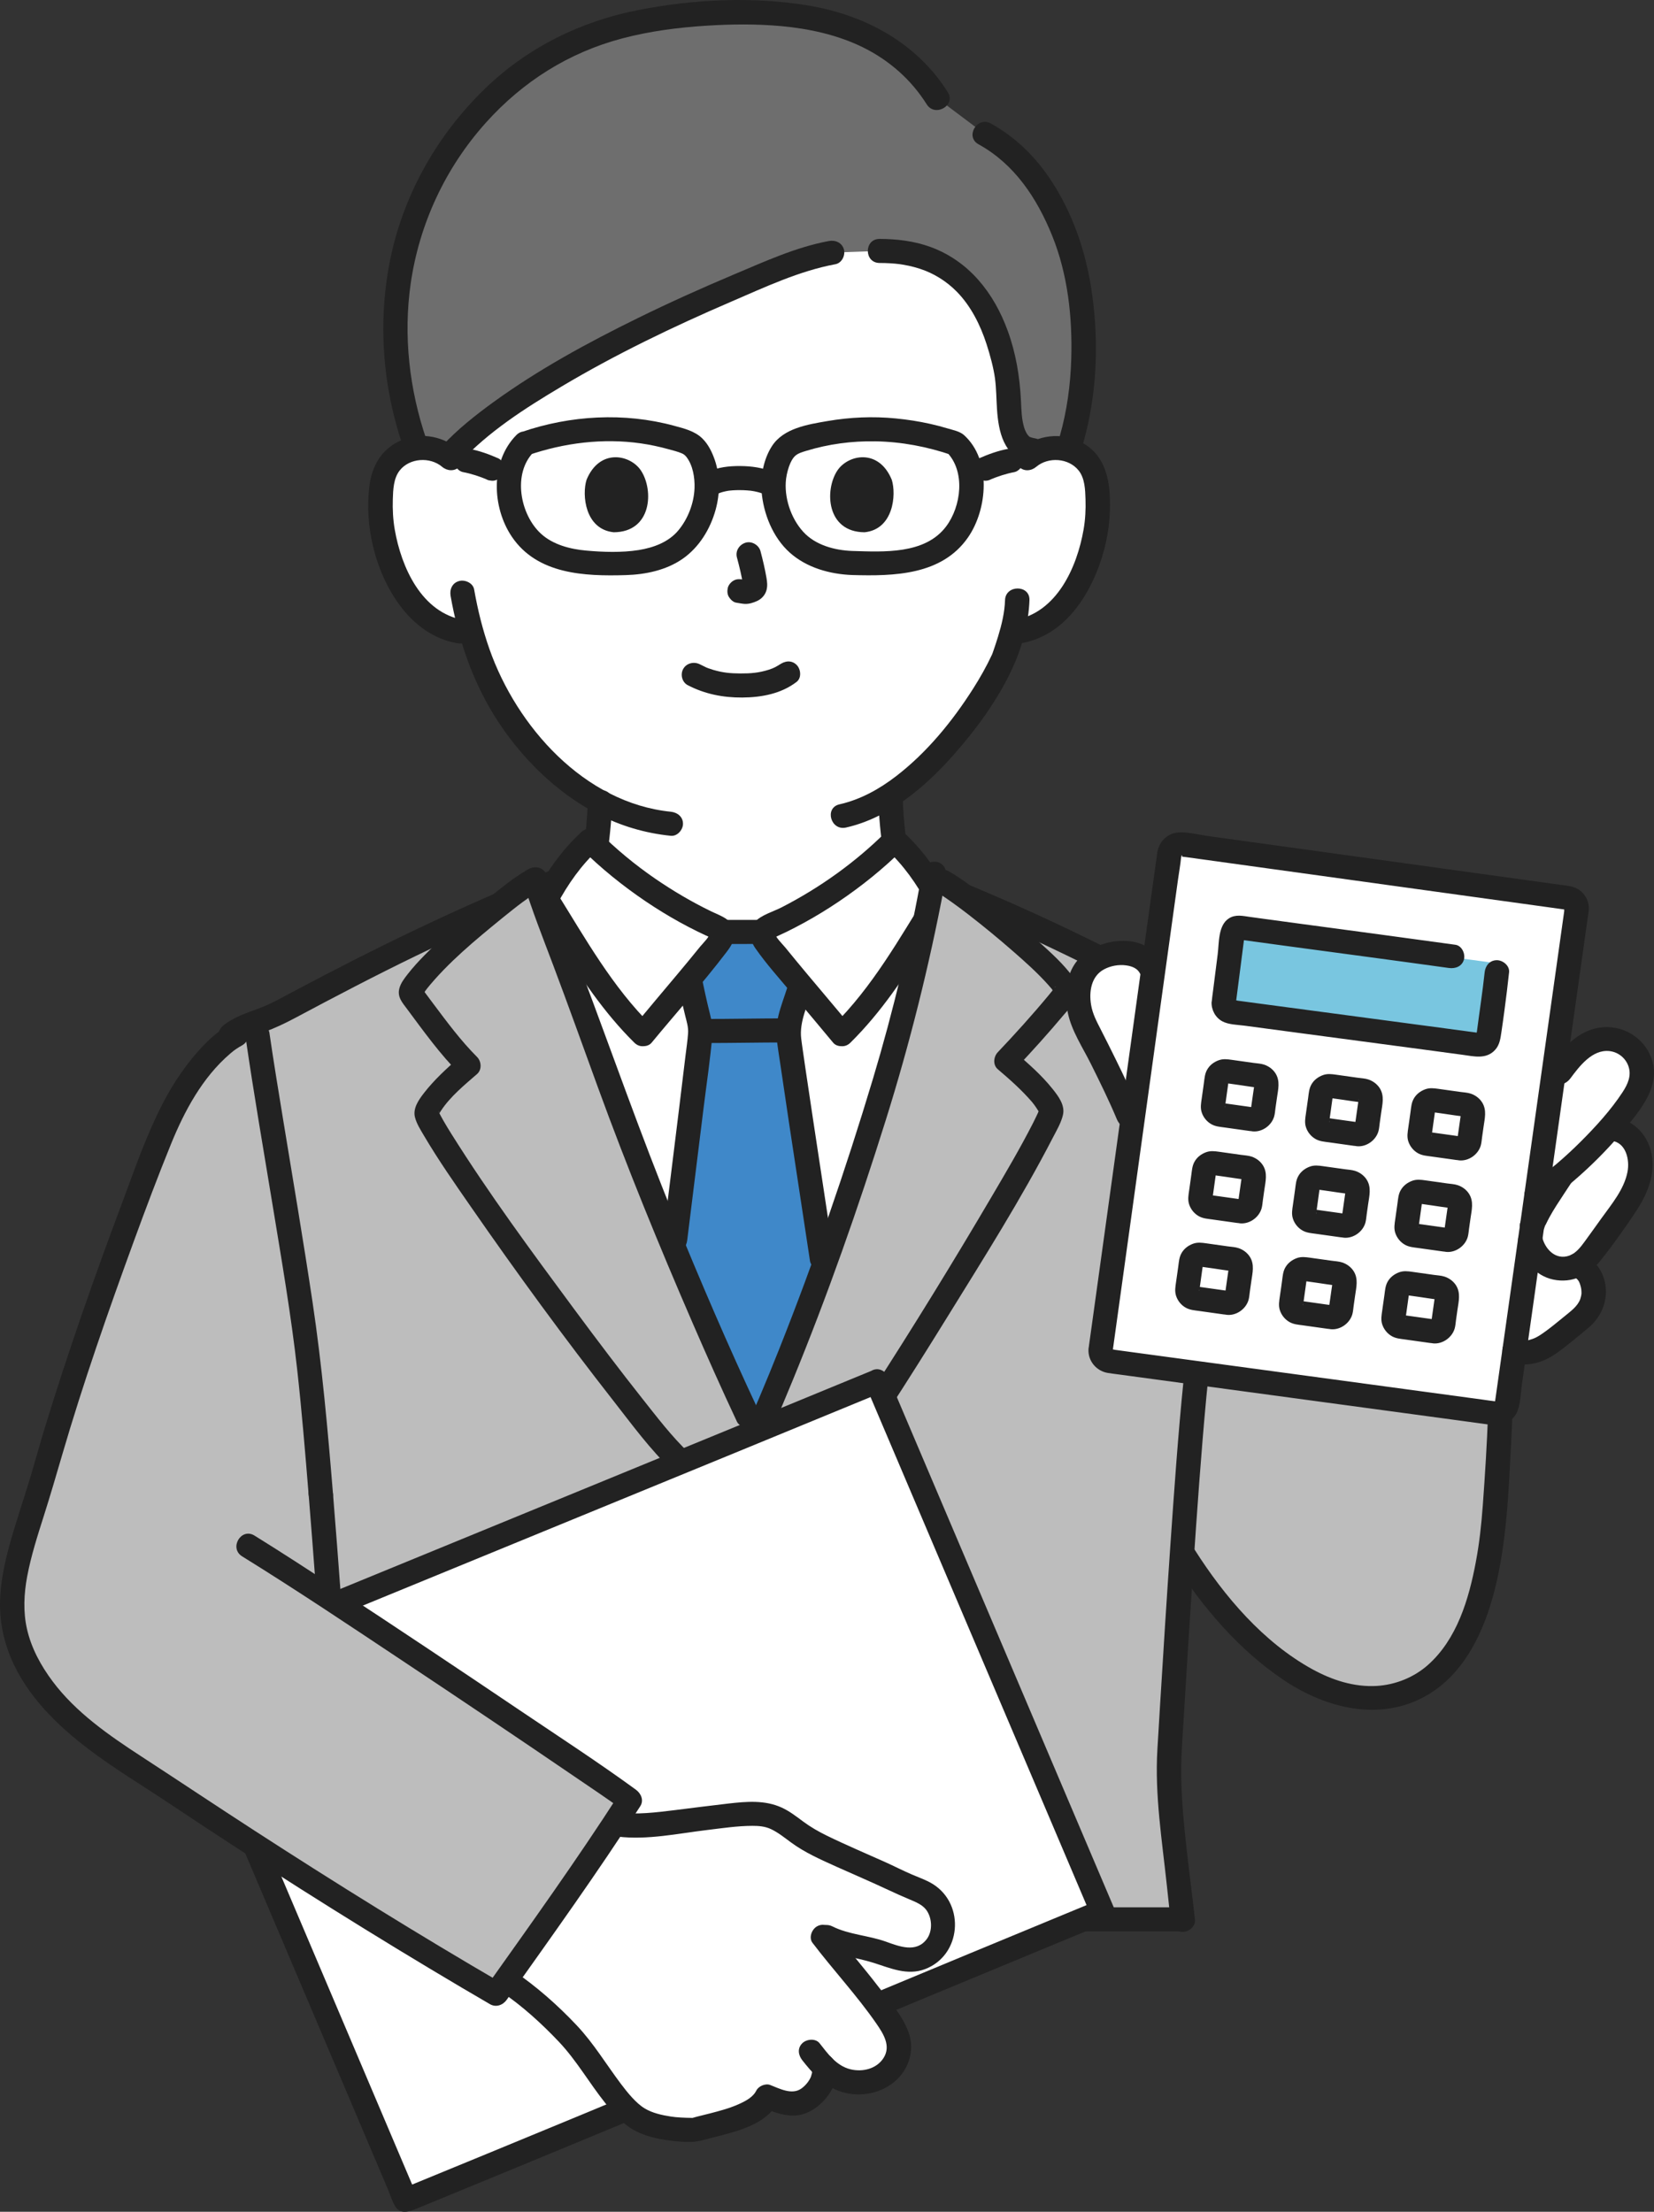 <svg width="89" height="119" viewBox="0 0 89 119" fill="none" xmlns="http://www.w3.org/2000/svg">
<rect x="0" y="0" width="89" height="119" fill="#333333" stroke="none"/>
<g clip-path="url(#clip0_50_7628)">
<path d="M80.061 65.489C79.62 61.688 65.535 54.868 64.81 54.479C60.247 52.033 56.288 49.996 51.089 47.872C51.089 47.872 50.72 47.727 50.176 47.51C49.895 49.004 49.174 52.546 48.189 56.172C47.993 56.894 47.786 57.619 47.571 58.333C45.394 65.535 42.762 72.601 40.699 77.18C40.4 76.543 40.218 76.155 40.218 76.155C38.347 72.174 34.871 64.181 32.335 57.019C30.881 52.913 29.609 49.78 28.953 47.796C23.661 49.947 19.663 52.004 15.045 54.479C13.972 55.054 12.559 55.169 11.862 56.28C10.895 57.131 9.688 58.679 8.76 60.915C6.893 65.413 3.775 74.283 2.506 78.825C1.301 83.139 -0.278 86.016 1.361 89.328C3 92.639 6.579 94.558 9.169 96.291C11.976 98.169 14.885 100.049 17.711 101.824C17.658 102.315 17.606 102.795 17.553 103.264C19.956 103.264 41.816 103.264 63.64 103.266C63.566 102.578 63.49 101.868 63.412 101.133C63.167 98.822 62.79 96.508 62.932 94.189C63.004 93.013 63.279 88.313 63.611 83.476C63.683 83.631 63.724 83.716 63.724 83.716C65.876 87.108 70.219 91.931 74.529 91.308C79.349 90.611 80.207 84.522 80.464 80.72C80.816 75.507 80.648 70.534 80.062 65.488L80.061 65.489Z" fill="#BDBDBD"/>
<path d="M55.294 24.657C55.772 24.231 56.482 24.025 57.145 24.123C57.808 24.221 58.412 24.615 58.715 25.152C58.93 25.529 58.999 25.958 59.038 26.376C59.184 28.026 58.854 29.707 58.095 31.211C57.725 31.943 57.244 32.645 56.574 33.178C56.06 33.583 55.43 33.882 54.761 33.984C54.761 33.984 54.648 34.001 54.45 34.031C54.302 34.58 54.135 35.042 54.052 35.288C53.576 36.562 51.125 40.664 47.92 42.764C47.934 44.112 48.074 45.267 48.308 46.583C48.528 47.82 48.459 48.926 50.205 49.548C50.32 49.589 52.257 50.471 52.518 50.584C52.518 50.584 51.975 60.108 39.322 60.108C26.669 60.108 28.834 49.978 28.834 49.978C29.048 49.889 29.907 49.589 30.022 49.549C31.769 48.926 31.7 47.819 31.919 46.584C32.114 45.493 32.242 44.271 32.288 43.131C30.874 42.359 29.564 41.245 28.376 39.843C26.794 37.977 25.901 35.901 25.377 34.074C25.009 34.018 24.786 33.984 24.786 33.984C24.116 33.883 23.487 33.583 22.973 33.178C22.303 32.645 21.821 31.944 21.452 31.211C20.693 29.708 20.363 28.026 20.508 26.377C20.548 25.958 20.617 25.529 20.831 25.152C21.135 24.615 21.738 24.221 22.402 24.123C23.065 24.026 23.774 24.231 24.252 24.657C24.252 24.657 24.074 10.065 40.133 10.065C56.517 10.065 55.294 24.657 55.294 24.657L55.294 24.657Z" fill="white"/>
<path d="M50.434 5.288C47.647 0.81 42.195 0.446 37.818 0.747C32.762 1.095 28.912 2.455 25.534 6.307C20.598 11.934 20.545 18.983 22.418 24.122C23.028 24.035 23.676 24.206 24.146 24.568C26.755 21.65 33.511 17.751 42.647 14.181C43.11 14.001 44.107 13.712 44.776 13.592L47.331 13.502C49.813 13.502 52.978 14.387 54.084 19.744C54.548 21.551 53.75 24.436 56.06 24.222C56.405 24.107 56.781 24.07 57.144 24.123C57.26 24.14 57.373 24.166 57.483 24.204C58.749 20.442 58.454 15.541 57.307 12.653C56.54 10.721 55.365 8.492 52.984 7.204L50.433 5.288L50.434 5.288Z" fill="#6E6E6E"/>
<path d="M22.949 23.663C22.028 20.975 21.694 18.067 22.1 15.25C22.563 12.044 23.965 9.03 26.143 6.603C28.124 4.395 30.601 2.823 33.497 2.063C34.965 1.677 36.473 1.481 37.987 1.384C39.341 1.297 40.703 1.282 42.055 1.407C43.545 1.545 45.058 1.876 46.406 2.533C47.838 3.233 49.023 4.275 49.867 5.615C50.312 6.322 51.449 5.672 51.001 4.961C49.332 2.311 46.556 0.807 43.486 0.296C40.509 -0.2 37.333 -0.041 34.379 0.534C31.24 1.144 28.379 2.557 26.091 4.774C23.58 7.207 21.788 10.331 21.047 13.729C20.307 17.126 20.555 20.718 21.683 24.007C21.952 24.793 23.221 24.456 22.95 23.663L22.949 23.663Z" fill="#222222"/>
<path d="M52.653 7.763C54.594 8.831 55.8 10.671 56.609 12.664C57.459 14.757 57.71 17.072 57.643 19.312C57.601 20.717 57.411 22.11 57.027 23.464C56.799 24.268 58.066 24.611 58.294 23.809C59.025 21.233 59.13 18.479 58.767 15.837C58.46 13.606 57.718 11.396 56.431 9.521C55.621 8.341 54.582 7.341 53.316 6.644C52.577 6.238 51.914 7.356 52.653 7.763V7.763Z" fill="#222222"/>
<path d="M44.602 12.967C42.825 13.298 41.162 14.065 39.508 14.76C37.756 15.498 36.022 16.279 34.316 17.116C31.633 18.433 28.98 19.875 26.561 21.628C25.581 22.339 24.622 23.098 23.797 23.984C23.226 24.597 24.153 25.515 24.726 24.9C26.288 23.223 28.217 21.987 30.195 20.808C33.125 19.063 36.215 17.577 39.35 16.228C41.16 15.45 42.999 14.579 44.951 14.216C45.3 14.151 45.498 13.737 45.41 13.42C45.31 13.059 44.952 12.902 44.602 12.968L44.602 12.967Z" fill="#222222"/>
<path d="M47.331 14.149C47.704 14.15 48.076 14.168 48.445 14.216C48.294 14.196 48.571 14.236 48.614 14.244C48.71 14.261 48.806 14.279 48.902 14.3C49.096 14.342 49.289 14.393 49.478 14.454C50.204 14.685 50.913 15.11 51.49 15.7C52.239 16.465 52.75 17.478 53.086 18.517C53.275 19.103 53.463 19.793 53.539 20.36C53.612 20.911 53.611 21.471 53.648 22.025C53.725 23.178 53.993 24.597 55.369 24.837C55.718 24.898 56.077 24.744 56.177 24.385C56.264 24.072 56.069 23.65 55.718 23.589C55.648 23.576 55.579 23.563 55.51 23.542C55.494 23.537 55.391 23.497 55.485 23.535C55.346 23.479 55.424 23.525 55.321 23.424C55.256 23.359 55.155 23.159 55.113 23.019C54.968 22.535 54.963 22.093 54.937 21.568C54.873 20.269 54.67 19.018 54.221 17.788C53.483 15.768 52.147 14.044 50.057 13.283C49.191 12.968 48.251 12.856 47.331 12.854C46.486 12.851 46.485 14.147 47.331 14.149Z" fill="#222222"/>
<path d="M17.334 103.912H63.516C64.362 103.912 64.363 102.617 63.516 102.617H17.334C16.488 102.617 16.487 103.912 17.334 103.912Z" fill="#222222"/>
<path d="M79.428 65.661C80.074 69.086 80.203 72.562 80.073 76.037C80.011 77.689 79.909 79.341 79.788 80.989C79.71 82.044 79.606 83.005 79.416 84.021C79.039 86.044 78.394 88.203 76.827 89.587C76.102 90.227 75.119 90.645 74.08 90.707C72.858 90.778 71.679 90.392 70.622 89.812C67.975 88.359 65.882 85.889 64.291 83.39C63.843 82.686 62.706 83.335 63.157 84.043C64.71 86.483 66.683 88.798 69.119 90.42C71.358 91.911 74.243 92.64 76.722 91.246C78.811 90.071 79.869 87.742 80.428 85.537C81.079 82.965 81.172 80.272 81.313 77.638C81.534 73.51 81.463 69.392 80.695 65.317C80.63 64.973 80.208 64.777 79.887 64.864C79.521 64.964 79.363 65.316 79.429 65.661H79.428Z" fill="#222222"/>
<path d="M49.446 46.674C49.06 46.153 48.625 45.657 48.139 45.217C46.203 47.151 43.733 48.81 41.371 49.866C41.231 49.929 41.074 50.005 41.029 50.15C40.99 50.276 41.05 50.409 41.108 50.527H38.786C38.844 50.408 38.904 50.276 38.864 50.15C38.819 50.005 38.663 49.929 38.523 49.866C36.161 48.81 33.691 47.151 31.755 45.217C30.762 46.117 29.98 47.248 29.396 48.358C29.396 48.358 29.361 48.424 29.296 48.539C30.003 50.591 31.104 53.542 32.335 57.019C34.872 64.18 38.347 72.173 40.218 76.155C40.218 76.155 40.432 76.601 40.705 77.169C42.766 72.589 45.396 65.529 47.571 58.332C48.782 54.329 49.706 49.746 50.099 47.652C49.9 47.321 49.682 46.993 49.446 46.674H49.446Z" fill="white"/>
<path d="M47.264 42.891C47.285 43.936 47.389 44.972 47.549 46.005C47.658 46.707 47.726 47.457 47.93 48.14C48.145 48.86 48.6 49.447 49.259 49.828C49.454 49.941 49.663 50.029 49.872 50.112C49.902 50.124 50.144 50.209 49.978 50.15C49.842 50.101 49.966 50.145 49.999 50.16C50.214 50.256 50.428 50.351 50.643 50.448C51.157 50.679 51.669 50.917 52.186 51.143C52.51 51.284 52.892 51.236 53.085 50.91C53.249 50.635 53.175 50.167 52.849 50.024C52.3 49.785 51.757 49.532 51.211 49.286C50.653 49.036 49.95 48.85 49.526 48.403C49.322 48.188 49.23 47.943 49.151 47.625C49.062 47.264 49.022 46.892 48.961 46.526C48.761 45.316 48.602 44.118 48.578 42.891C48.562 42.059 47.248 42.056 47.264 42.891V42.891Z" fill="#222222"/>
<path d="M29.009 50.602C29.585 50.369 30.194 50.212 30.754 49.942C31.46 49.601 31.978 49.035 32.243 48.306C32.467 47.686 32.52 46.988 32.623 46.341C32.792 45.278 32.9 44.206 32.946 43.13C32.982 42.297 31.668 42.299 31.632 43.13C31.592 44.069 31.51 45.008 31.365 45.937C31.271 46.54 31.21 47.174 31.04 47.762C30.978 47.977 30.913 48.148 30.771 48.328C30.615 48.526 30.346 48.702 30.091 48.824C29.635 49.042 29.129 49.163 28.66 49.353C28.332 49.486 28.099 49.783 28.201 50.15C28.286 50.456 28.679 50.736 29.009 50.602Z" fill="#222222"/>
<path d="M42.792 53.983C42.909 53.633 43.002 53.31 43.083 52.999C42.886 52.764 42.692 52.531 42.507 52.308C41.78 51.432 41.195 50.706 41.108 50.527C41.05 50.408 40.99 50.276 41.029 50.15C41.031 50.146 41.034 50.143 41.035 50.139C40.31 50.14 39.551 50.141 38.86 50.143C38.861 50.145 38.863 50.147 38.864 50.15C38.903 50.276 38.844 50.408 38.786 50.527C38.698 50.706 38.113 51.432 37.386 52.308C37.295 52.418 37.2 52.532 37.106 52.645C37.208 53.156 37.311 53.667 37.432 54.178C37.465 54.316 37.499 54.454 37.534 54.593C37.612 54.894 37.69 55.2 37.687 55.512C37.685 55.709 36.946 61.693 36.268 67.161C37.782 70.805 39.226 74.044 40.217 76.155C40.217 76.155 40.4 76.543 40.699 77.18C41.789 74.76 43.038 71.642 44.295 68.18C43.446 62.57 42.424 55.933 42.429 55.614C42.437 55.055 42.615 54.514 42.792 53.983Z" fill="#3F88C9"/>
<path d="M37.904 56.118C39.366 56.118 40.827 56.087 42.289 56.086C42.633 56.086 42.962 55.788 42.946 55.438C42.931 55.089 42.658 54.791 42.289 54.791C40.827 54.792 39.366 54.823 37.904 54.823C37.56 54.823 37.231 55.121 37.247 55.471C37.263 55.821 37.535 56.119 37.904 56.118Z" fill="#222222"/>
<path d="M36.473 52.819C36.595 53.435 36.721 54.051 36.874 54.661C36.95 54.966 37.046 55.267 37.025 55.584C36.996 56.005 36.93 56.428 36.88 56.847C36.653 58.754 36.416 60.661 36.18 62.567C36.009 63.954 35.837 65.341 35.664 66.728C35.621 67.076 35.997 67.376 36.321 67.376C36.712 67.376 36.934 67.077 36.978 66.728C37.272 64.367 37.565 62.005 37.855 59.643C38.018 58.31 38.227 56.971 38.334 55.632C38.363 55.263 38.286 54.891 38.197 54.534C38.026 53.851 37.877 53.165 37.74 52.475C37.672 52.132 37.255 51.935 36.932 52.023C36.568 52.121 36.405 52.475 36.473 52.819Z" fill="#222222"/>
<path d="M44.852 67.499C44.487 65.093 44.12 62.686 43.757 60.279C43.614 59.336 43.473 58.392 43.334 57.448C43.283 57.102 43.233 56.756 43.184 56.41C43.176 56.349 43.167 56.288 43.158 56.227C43.149 56.161 43.129 56.012 43.15 56.168C43.137 56.071 43.124 55.973 43.112 55.876C42.999 54.96 43.485 54.044 43.719 53.175C43.936 52.368 42.669 52.024 42.452 52.83C42.201 53.758 41.696 54.754 41.781 55.734C41.827 56.268 41.923 56.802 42 57.333C42.3 59.404 42.617 61.472 42.932 63.541C43.149 64.976 43.367 66.41 43.585 67.844C43.638 68.19 44.081 68.381 44.393 68.296C44.769 68.194 44.904 67.847 44.852 67.499Z" fill="#222222"/>
<path d="M41.035 49.492C40.31 49.492 39.586 49.492 38.861 49.495C38.518 49.496 38.188 49.792 38.204 50.142C38.22 50.493 38.493 50.791 38.861 50.79C39.586 50.787 40.31 50.787 41.035 50.787C41.378 50.787 41.707 50.489 41.692 50.14C41.676 49.79 41.403 49.492 41.035 49.492Z" fill="#222222"/>
<path d="M45.296 55.641C47.469 53.512 48.892 50.933 50.498 48.358C49.914 47.248 49.133 46.117 48.139 45.217C46.204 47.151 43.734 48.81 41.371 49.866C41.231 49.929 41.075 50.005 41.03 50.15C40.99 50.276 41.05 50.409 41.108 50.527C41.196 50.706 41.781 51.432 42.508 52.309C43.46 53.457 44.656 54.865 45.296 55.641H45.296Z" fill="white"/>
<path d="M34.598 55.641C32.425 53.512 31.002 50.933 29.396 48.358C29.98 47.248 30.761 46.117 31.755 45.217C33.69 47.151 36.16 48.81 38.523 49.866C38.663 49.929 38.819 50.005 38.864 50.15C38.903 50.276 38.844 50.409 38.786 50.527C38.698 50.706 38.113 51.432 37.386 52.309C36.434 53.457 35.238 54.865 34.598 55.641Z" fill="white"/>
<path d="M45.76 56.099C47.409 54.472 48.689 52.542 49.896 50.585C50.202 50.09 50.504 49.593 50.809 49.097C50.98 48.82 51.228 48.533 51.131 48.186C51.06 47.932 50.87 47.669 50.737 47.443C50.157 46.459 49.449 45.536 48.603 44.759C48.345 44.522 47.932 44.504 47.674 44.759C46.032 46.391 44.124 47.757 42.056 48.819C41.596 49.055 40.956 49.227 40.604 49.613C40.228 50.025 40.353 50.597 40.643 51.015C41.227 51.856 41.928 52.632 42.585 53.417C43.333 54.312 44.089 55.2 44.831 56.099C45.055 56.37 45.527 56.329 45.76 56.099C46.032 55.831 45.984 55.456 45.76 55.183C45.006 54.269 44.237 53.367 43.477 52.458C43.065 51.964 42.653 51.47 42.249 50.97C42.11 50.798 41.658 50.37 41.686 50.151L41.597 50.477L41.535 50.511C41.575 50.486 41.617 50.464 41.66 50.445C41.724 50.414 41.79 50.386 41.854 50.356C42.008 50.286 42.16 50.214 42.312 50.141C42.639 49.981 42.962 49.813 43.281 49.638C43.92 49.287 44.543 48.905 45.148 48.497C46.383 47.662 47.548 46.723 48.604 45.675H47.675C48.613 46.537 49.337 47.568 49.931 48.685V48.031C48.383 50.518 46.94 53.102 44.831 55.183C44.232 55.773 45.161 56.689 45.76 56.099V56.099Z" fill="#222222"/>
<path d="M35.063 55.183C32.953 53.101 31.511 50.518 29.963 48.031V48.684C30.556 47.568 31.28 46.537 32.219 45.675H31.29C32.345 46.722 33.511 47.662 34.746 48.497C35.334 48.894 35.94 49.266 36.562 49.61C36.88 49.786 37.203 49.955 37.53 50.115C37.682 50.19 37.834 50.262 37.988 50.333C38.055 50.364 38.124 50.393 38.191 50.425C38.234 50.443 38.277 50.464 38.317 50.487C38.379 50.522 38.372 50.518 38.297 50.477L38.207 50.15C38.235 50.362 37.812 50.76 37.677 50.928C37.263 51.443 36.84 51.95 36.416 52.457C35.656 53.366 34.888 54.269 34.134 55.183C33.91 55.454 33.865 55.833 34.134 56.099C34.365 56.326 34.838 56.371 35.063 56.099C36.405 54.472 37.82 52.896 39.098 51.219C39.341 50.9 39.552 50.569 39.521 50.15C39.471 49.474 38.763 49.275 38.245 49.022C37.207 48.517 36.211 47.929 35.261 47.278C34.172 46.53 33.154 45.688 32.219 44.759C31.963 44.504 31.549 44.521 31.29 44.759C30.444 45.536 29.736 46.459 29.156 47.443C29.023 47.669 28.833 47.933 28.762 48.186C28.666 48.531 28.914 48.821 29.084 49.097C29.39 49.592 29.692 50.089 29.997 50.585C31.204 52.541 32.484 54.472 34.134 56.099C34.732 56.689 35.661 55.774 35.063 55.183V55.183Z" fill="#222222"/>
<path d="M16.606 80.388C16.866 83.594 17.102 86.802 17.327 90.011C17.491 92.36 17.742 94.721 17.563 97.075C17.405 99.146 17.121 101.211 16.898 103.276C16.861 103.624 17.227 103.924 17.555 103.924C17.942 103.924 18.174 103.625 18.212 103.276C18.559 100.063 19.094 96.839 18.884 93.601C18.721 91.084 18.542 88.568 18.356 86.053C18.217 84.164 18.073 82.275 17.92 80.388C17.891 80.039 17.638 79.74 17.263 79.74C16.929 79.74 16.577 80.037 16.606 80.388V80.388Z" fill="#222222"/>
<path d="M13.229 55.906C13.661 58.879 14.177 61.841 14.663 64.806C15.15 67.771 15.67 70.781 15.995 73.719C16.241 75.938 16.424 78.163 16.605 80.388C16.634 80.736 16.887 81.035 17.262 81.035C17.595 81.035 17.947 80.738 17.919 80.388C17.638 76.931 17.33 73.484 16.817 70.053C16.325 66.763 15.767 63.484 15.229 60.203C14.975 58.657 14.721 57.112 14.496 55.562C14.445 55.215 13.999 55.026 13.688 55.11C13.31 55.212 13.179 55.558 13.229 55.906Z" fill="#222222"/>
<path d="M50.915 48.497C55.309 50.294 59.548 52.407 63.73 54.638C64.32 54.953 64.9 55.255 65.53 55.487C66.092 55.695 66.645 55.886 67.127 56.249C67.409 56.462 67.862 56.292 68.025 56.017C68.223 55.683 68.072 55.344 67.79 55.131C66.919 54.473 65.777 54.26 64.82 53.747C63.758 53.179 62.693 52.615 61.623 52.061C59.527 50.975 57.408 49.932 55.255 48.96C53.936 48.364 52.604 47.796 51.264 47.247C50.936 47.113 50.542 47.392 50.456 47.7C50.352 48.072 50.586 48.361 50.915 48.496L50.915 48.497Z" fill="#222222"/>
<path d="M29.458 46.897C24.738 48.787 20.186 51.003 15.706 53.389C15.12 53.701 14.55 54.027 13.925 54.257C13.281 54.493 12.617 54.714 12.066 55.13C11.785 55.343 11.636 55.688 11.831 56.016C11.992 56.289 12.446 56.462 12.729 56.248C13.181 55.908 13.695 55.718 14.222 55.525C14.808 55.31 15.353 55.05 15.902 54.757C16.971 54.186 18.044 53.618 19.122 53.062C21.28 51.947 23.464 50.88 25.684 49.889C27.046 49.281 28.421 48.701 29.807 48.146C30.136 48.014 30.368 47.715 30.266 47.349C30.18 47.042 29.789 46.764 29.458 46.897Z" fill="#222222"/>
<path d="M66.47 55.42C65.945 58.695 65.429 61.972 64.931 65.252C64.478 68.239 63.995 71.23 63.689 74.236C63.391 77.17 63.186 80.115 62.982 83.056C62.781 85.96 62.597 88.865 62.42 91.769C62.373 92.554 62.325 93.339 62.278 94.124C62.131 96.582 62.53 99.023 62.789 101.46C62.854 102.071 62.92 102.683 62.986 103.294C63.023 103.641 63.261 103.941 63.643 103.941C63.969 103.941 64.337 103.644 64.3 103.294C64.03 100.794 63.628 98.278 63.564 95.763C63.536 94.694 63.622 93.627 63.686 92.561C63.851 89.826 64.022 87.092 64.207 84.358C64.413 81.301 64.626 78.242 64.91 75.191C65.172 72.386 65.577 69.729 65.997 66.93C66.51 63.505 67.047 60.083 67.593 56.663C67.641 56.364 67.689 56.064 67.737 55.764C67.793 55.419 67.647 55.067 67.278 54.967C66.966 54.883 66.526 55.072 66.47 55.419V55.42Z" fill="#222222"/>
<path d="M38.105 84.849C38.105 82.083 38.927 80.894 39.642 79.406C41.795 75.151 45 66.836 47.571 58.332C48.967 53.715 49.982 48.591 50.241 47.158C50.524 47.323 50.727 47.438 50.727 47.438C52.221 48.29 57.77 52.853 57.369 53.402C56.817 54.159 55.081 56.097 54.155 57.071C55.295 58.036 56.469 59.185 56.569 59.746C56.702 60.498 46.943 76.389 44.996 78.821L38.105 84.849Z" fill="#BDBDBD"/>
<path d="M40.736 104.16C40.211 100.003 39.765 95.835 39.353 91.666C39.197 90.08 39.046 88.495 38.91 86.907C38.828 85.96 38.725 85.016 38.785 84.065C38.842 83.152 39.043 82.259 39.395 81.412C39.658 80.778 40.046 80.066 40.371 79.41C41.199 77.736 41.936 76.017 42.644 74.291C44.529 69.696 46.178 65.003 47.661 60.269C48.946 56.167 49.991 51.997 50.791 47.777C50.829 47.577 50.867 47.377 50.902 47.176C50.962 46.832 50.808 46.479 50.443 46.38C50.126 46.294 49.696 46.486 49.635 46.832C48.972 50.607 48.075 54.371 46.972 58.044C45.5 62.946 43.827 67.798 41.937 72.56C41.219 74.366 40.47 76.162 39.64 77.922C38.951 79.38 38.07 80.8 37.707 82.382C37.427 83.602 37.426 84.812 37.524 86.046C37.636 87.457 37.769 88.867 37.904 90.276C38.301 94.417 38.738 98.554 39.239 102.684C39.299 103.176 39.36 103.668 39.422 104.16C39.466 104.507 39.692 104.808 40.079 104.808C40.4 104.808 40.78 104.51 40.736 104.16V104.16Z" fill="#222222"/>
<path d="M50.395 47.998C50.665 48.153 50.922 48.331 51.176 48.511C51.52 48.755 51.84 48.996 52.11 49.205C52.924 49.835 53.719 50.489 54.493 51.165C55.158 51.745 55.824 52.338 56.411 52.996C56.462 53.054 56.512 53.113 56.563 53.172C56.685 53.313 56.512 53.088 56.611 53.232C56.666 53.312 56.713 53.424 56.776 53.495C56.667 53.371 56.735 53.37 56.752 53.462C56.74 53.397 56.725 53.081 56.801 53.075C56.794 53.075 56.621 53.311 56.697 53.214C56.608 53.326 56.518 53.436 56.427 53.546C55.554 54.599 54.632 55.618 53.69 56.612C53.461 56.853 53.414 57.293 53.69 57.528C54.334 58.075 54.974 58.643 55.526 59.282C55.669 59.447 55.857 59.74 55.92 59.846C55.879 59.777 55.932 59.906 55.934 59.917C55.896 59.712 55.912 59.708 55.912 59.771C55.912 59.766 55.975 59.561 55.924 59.665C55.904 59.705 55.895 59.758 55.88 59.801C55.871 59.83 55.857 59.858 55.847 59.887C55.805 60.009 55.927 59.715 55.853 59.872C55.761 60.067 55.669 60.261 55.571 60.453C54.888 61.789 54.122 63.087 53.361 64.381C51.288 67.906 49.142 71.393 46.923 74.831C46.437 75.583 45.947 76.333 45.444 77.074C45.26 77.345 45.074 77.616 44.883 77.883C44.807 77.99 44.73 78.096 44.652 78.202C44.618 78.247 44.584 78.292 44.55 78.338C44.423 78.507 44.604 78.27 44.531 78.362C44.312 78.637 44.259 79.01 44.531 79.278C44.758 79.503 45.239 79.555 45.46 79.278C46.282 78.247 46.992 77.124 47.709 76.022C48.829 74.302 49.92 72.564 50.999 70.819C52.952 67.662 54.954 64.498 56.657 61.201C56.855 60.819 57.099 60.408 57.196 59.988C57.319 59.459 56.947 58.974 56.634 58.582C56.049 57.85 55.332 57.219 54.619 56.612V57.528C55.525 56.572 56.409 55.592 57.255 54.583C57.54 54.243 58.041 53.813 58.046 53.338C58.05 53.051 57.899 52.788 57.734 52.563C57.223 51.864 56.561 51.268 55.919 50.689C55.098 49.948 54.247 49.238 53.377 48.553C52.635 47.968 51.882 47.353 51.058 46.878C50.326 46.457 49.664 47.576 50.395 47.997L50.395 47.998Z" fill="#222222"/>
<path d="M36.623 78.642C34.052 76.219 22.82 60.648 22.957 59.876C23.052 59.337 24.112 58.272 25.206 57.325C24.215 56.343 22.726 54.295 22.134 53.504C21.716 52.945 27.138 48.252 28.673 47.377L28.872 47.264C29.498 49.248 30.818 52.734 32.335 57.019C34.871 64.18 38.347 72.173 40.218 76.155L36.623 78.643L36.623 78.642Z" fill="#BDBDBD"/>
<path d="M28.159 47.46C28.623 48.976 29.212 50.457 29.771 51.941C30.588 54.111 31.369 56.293 32.162 58.472C33.729 62.773 35.462 67.015 37.284 71.216C38.05 72.981 38.833 74.74 39.651 76.482C39.8 76.799 40.264 76.879 40.55 76.714C40.88 76.523 40.935 76.147 40.785 75.828C39.176 72.399 37.682 68.915 36.252 65.41C34.484 61.076 32.943 56.666 31.298 52.287C30.654 50.573 29.962 48.867 29.426 47.115C29.183 46.32 27.914 46.659 28.159 47.46Z" fill="#222222"/>
<path d="M28.341 46.819C27.614 47.239 26.953 47.787 26.302 48.311C25.459 48.99 24.639 49.698 23.845 50.433C23.175 51.053 22.503 51.689 21.94 52.408C21.758 52.64 21.564 52.891 21.488 53.18C21.367 53.642 21.65 53.944 21.908 54.292C22.798 55.488 23.683 56.725 24.742 57.784V56.868C24.052 57.467 23.37 58.09 22.81 58.811C22.532 59.17 22.207 59.632 22.328 60.108C22.415 60.457 22.632 60.793 22.813 61.101C23.592 62.422 24.476 63.685 25.35 64.945C27.81 68.493 30.361 71.988 33.025 75.39C34.013 76.652 34.989 77.993 36.159 79.102C36.769 79.679 37.699 78.765 37.088 78.186C36.136 77.284 35.329 76.213 34.517 75.19C33.971 74.502 33.395 73.756 32.804 72.98C32.154 72.126 31.512 71.268 30.874 70.406C28.604 67.337 26.319 64.245 24.292 61.011C24.142 60.772 23.994 60.531 23.854 60.285C23.797 60.186 23.741 60.086 23.689 59.985C23.669 59.946 23.651 59.907 23.631 59.869C23.586 59.785 23.615 59.714 23.644 59.909C23.642 59.89 23.608 59.775 23.595 59.764C23.549 59.727 23.613 59.971 23.613 59.903C23.613 59.898 23.612 59.894 23.613 59.889C23.584 60.065 23.58 60.102 23.601 60.001C23.599 60 23.648 59.868 23.596 59.993C23.632 59.906 23.688 59.823 23.739 59.745C24.234 58.993 24.996 58.371 25.671 57.784C25.938 57.552 25.908 57.106 25.671 56.868C24.802 55.999 24.063 55.001 23.329 54.022C23.178 53.82 23.027 53.617 22.876 53.414C22.852 53.382 22.729 53.176 22.701 53.179C22.744 53.175 22.765 53.499 22.768 53.408C22.761 53.631 22.754 53.543 22.776 53.462C22.716 53.678 22.743 53.53 22.785 53.469C22.817 53.421 22.845 53.372 22.877 53.324C22.907 53.28 23.063 53.081 22.948 53.224C24.099 51.791 25.587 50.569 27.009 49.408C27.208 49.246 27.408 49.085 27.61 48.926C27.862 48.729 27.89 48.706 28.124 48.533C28.409 48.324 28.697 48.115 29.005 47.938C29.734 47.518 29.073 46.398 28.341 46.82V46.819Z" fill="#222222"/>
<path d="M47.193 74.324C35.859 78.996 21.287 84.951 9.668 89.74C13.037 97.681 19.579 113.074 21.827 118.372C21.827 118.373 21.828 118.373 21.829 118.373C36.529 112.343 46.99 107.924 59.318 102.842C56.89 97.119 49.597 79.989 47.194 74.325C47.194 74.324 47.193 74.324 47.193 74.324Z" fill="white"/>
<path d="M47.018 73.701C42.228 75.675 37.434 77.643 32.641 79.61C27.598 81.679 22.555 83.747 17.512 85.818C14.839 86.916 12.166 88.015 9.494 89.117C9.2 89.238 8.885 89.558 9.035 89.913C10.645 93.705 12.255 97.496 13.865 101.288C15.569 105.299 17.273 109.311 18.977 113.322C19.604 114.8 20.232 116.278 20.859 117.757C20.988 118.061 21.091 118.415 21.26 118.699C21.51 119.12 21.942 119.023 22.32 118.868C22.715 118.706 23.11 118.544 23.506 118.382C24.933 117.795 26.36 117.208 27.786 116.62C32.939 114.494 38.086 112.356 43.232 110.214C48.037 108.215 52.842 106.214 57.652 104.228C58.266 103.974 58.88 103.721 59.493 103.468C59.787 103.347 60.102 103.026 59.952 102.671C58.431 99.087 56.906 95.504 55.382 91.921C53.554 87.625 51.727 83.328 49.9 79.031C49.491 78.071 49.084 77.112 48.676 76.152C48.506 75.753 48.337 75.354 48.168 74.956C47.983 74.52 47.836 73.887 47.367 73.701C47.038 73.57 46.645 73.843 46.559 74.153C46.456 74.523 46.688 74.819 47.018 74.95L47.019 74.95L46.56 74.498C48.052 78.014 49.548 81.529 51.043 85.044C52.856 89.306 54.669 93.568 56.482 97.831C57.217 99.559 57.951 101.287 58.685 103.016L59.144 102.219C54.48 104.142 49.822 106.078 45.165 108.016C40.388 110.003 35.612 111.992 30.831 113.969C27.774 115.234 24.715 116.494 21.655 117.749H22.004L22.001 117.748L22.46 118.2C21.08 114.948 19.698 111.696 18.317 108.443C16.515 104.202 14.713 99.96 12.912 95.719C12.042 93.669 11.171 91.619 10.302 89.569L9.843 90.366C14.701 88.363 19.562 86.368 24.424 84.373C29.448 82.311 34.473 80.251 39.496 78.188C42.12 77.11 44.744 76.031 47.367 74.95C47.694 74.815 47.929 74.521 47.826 74.153C47.741 73.849 47.347 73.565 47.018 73.701L47.018 73.701Z" fill="#222222"/>
<path d="M50.453 102.501C50.044 101.814 49.212 101.649 48.522 101.312C46.93 100.535 45.278 99.899 43.687 99.084C42.899 98.68 42.208 97.885 41.34 97.672C40.521 97.47 39.34 97.677 38.507 97.759C37.011 97.906 34.696 98.356 33.243 98.165L33.049 98.134C31.212 100.921 29.272 103.646 27.331 106.376L27.288 106.586C28.712 107.543 30.553 109.28 31.344 110.329C32.232 111.506 32.981 112.879 34.106 113.818C35.07 114.622 37.216 114.623 37.375 114.582C38.567 114.272 40.788 113.846 41.267 112.8C42.192 113.163 42.812 113.37 43.459 112.923C44.171 112.432 44.422 111.986 44.22 111.339C44.62 111.744 45.138 112.052 46.015 112.062C47.059 112.074 48.377 111.273 48.377 110.116C48.378 109.127 47.201 107.895 46.621 107.115C45.968 106.238 44.919 105.063 44.146 104.014C45.068 104.657 46.337 104.666 47.396 105.053C48.382 105.413 49.312 105.759 50.201 104.924C50.854 104.311 50.898 103.249 50.453 102.501V102.501Z" fill="white"/>
<path d="M33.242 98.814C34.836 99.007 36.476 98.647 38.054 98.458C38.856 98.362 39.672 98.237 40.481 98.235C40.83 98.234 41.172 98.261 41.491 98.413C41.879 98.598 42.218 98.873 42.56 99.125C43.308 99.676 44.157 100.048 45.002 100.43C45.928 100.847 46.863 101.243 47.782 101.676C48.176 101.862 48.571 102.036 48.973 102.206C49.272 102.331 49.608 102.469 49.816 102.725C50.161 103.152 50.2 103.887 49.867 104.329C49.302 105.08 48.398 104.728 47.672 104.466C46.738 104.13 45.684 104.091 44.793 103.646C44.041 103.271 43.375 104.388 44.13 104.764C45.043 105.22 46.047 105.302 47.009 105.606C47.908 105.891 48.822 106.304 49.771 105.945C51.722 105.208 51.948 102.481 50.215 101.379C49.861 101.154 49.457 101.02 49.073 100.855C48.583 100.644 48.107 100.399 47.62 100.18C46.574 99.71 45.516 99.265 44.486 98.76C44.037 98.541 43.624 98.303 43.223 98.007C42.852 97.732 42.484 97.444 42.06 97.251C41.161 96.84 40.171 96.924 39.213 97.033C38.239 97.144 37.268 97.27 36.295 97.391C35.29 97.515 34.254 97.642 33.242 97.519C32.89 97.476 32.585 97.847 32.585 98.166C32.585 98.552 32.889 98.771 33.242 98.814Z" fill="#222222"/>
<path d="M43.722 104.532C44.834 105.995 46.104 107.353 47.15 108.864C47.539 109.427 47.95 110.074 47.547 110.717C47.175 111.311 46.415 111.493 45.759 111.332C44.996 111.145 44.534 110.479 44.1 109.931C43.882 109.655 43.4 109.706 43.171 109.931C42.895 110.204 42.953 110.57 43.171 110.847C43.679 111.489 44.255 112.163 45.102 112.485C46.104 112.865 47.27 112.699 48.099 112.029C48.897 111.386 49.245 110.301 48.887 109.335C48.536 108.389 47.842 107.643 47.235 106.851C46.463 105.844 45.624 104.889 44.856 103.878C44.644 103.598 44.288 103.455 43.957 103.646C43.678 103.807 43.507 104.25 43.721 104.532L43.722 104.532Z" fill="#222222"/>
<path d="M43.672 111.341C43.673 111.344 43.714 111.495 43.703 111.424C43.69 111.347 43.7 111.513 43.697 111.532C43.709 111.457 43.646 111.707 43.638 111.727C43.538 111.974 43.343 112.207 43.127 112.364C42.62 112.731 41.956 112.377 41.441 112.176C41.191 112.078 40.816 112.237 40.7 112.474C40.534 112.809 40.177 113.019 39.749 113.21C39.256 113.431 38.723 113.572 38.201 113.707C37.961 113.769 37.721 113.827 37.48 113.887C37.466 113.89 37.199 113.973 37.188 113.96C37.202 113.977 37.417 113.949 37.205 113.947C36.837 113.943 36.408 113.924 36.096 113.875C35.605 113.798 35.099 113.686 34.684 113.434C34.22 113.153 33.757 112.579 33.403 112.108C32.615 111.059 31.945 109.94 31.042 108.979C30.014 107.887 28.865 106.872 27.62 106.027C27.327 105.829 26.891 105.973 26.721 106.259C26.53 106.581 26.663 106.947 26.956 107.146C28.096 107.919 29.137 108.863 30.079 109.859C31.022 110.856 31.699 112.058 32.576 113.158C33.001 113.69 33.485 114.252 34.089 114.592C34.594 114.876 35.175 115.033 35.747 115.124C36.214 115.197 36.691 115.251 37.165 115.243C37.579 115.235 37.984 115.099 38.382 114.998C39.56 114.7 41.247 114.314 41.834 113.127L41.092 113.425C41.577 113.614 42.074 113.804 42.602 113.824C43.131 113.843 43.604 113.64 44.008 113.319C44.647 112.813 45.251 111.83 44.939 110.996C44.816 110.669 44.493 110.446 44.131 110.544C43.81 110.631 43.548 111.011 43.672 111.341Z" fill="#222222"/>
<path d="M13.359 83.176C18.324 86.248 32.321 95.707 33.885 96.85C31.607 100.395 29.144 103.821 26.695 107.27C21.577 104.295 15.141 100.287 9.169 96.29C6.578 94.557 2.999 92.639 1.36 89.327L13.359 83.176Z" fill="#BDBDBD"/>
<path d="M13.028 83.735C15.954 85.546 18.815 87.463 21.679 89.368C24.776 91.428 27.864 93.502 30.937 95.599C31.812 96.196 32.697 96.784 33.553 97.409L33.318 96.523C31.035 100.072 28.572 103.502 26.128 106.943L27.026 106.711C22.527 104.094 18.104 101.347 13.738 98.52C11.677 97.186 9.636 95.823 7.579 94.483C5.849 93.356 4.08 92.129 2.835 90.466C2.198 89.615 1.684 88.674 1.45 87.636C1.241 86.712 1.289 85.744 1.462 84.818C1.672 83.7 2.024 82.611 2.368 81.527C2.71 80.449 3.027 79.366 3.344 78.28C4.474 74.408 5.811 70.588 7.195 66.797C7.837 65.04 8.495 63.287 9.201 61.553C9.928 59.769 10.889 57.971 12.382 56.691C12.446 56.636 12.511 56.582 12.577 56.53C12.48 56.606 12.655 56.474 12.677 56.459C12.786 56.383 12.899 56.312 13.017 56.248C13.756 55.844 13.095 54.725 12.354 55.13C11.707 55.483 11.15 56.011 10.666 56.555C9.944 57.368 9.333 58.278 8.827 59.236C7.898 60.994 7.243 62.921 6.548 64.778C5.065 68.736 3.663 72.733 2.425 76.773C2.146 77.683 1.896 78.601 1.622 79.513C1.264 80.706 0.855 81.886 0.523 83.087C0.234 84.135 0.004 85.22 4.72041e-05 86.31C-0.004 87.441 0.26 88.536 0.747 89.558C1.717 91.595 3.445 93.158 5.256 94.47C6.103 95.084 6.985 95.647 7.864 96.214C8.917 96.892 9.954 97.596 11 98.284C15.55 101.276 20.166 104.175 24.858 106.947C25.359 107.243 25.861 107.537 26.364 107.829C26.688 108.018 27.06 107.883 27.263 107.597C29.707 104.155 32.17 100.725 34.453 97.177C34.657 96.858 34.494 96.493 34.217 96.29C32.19 94.811 30.074 93.438 27.993 92.034C24.696 89.811 21.39 87.6 18.062 85.421C16.614 84.474 15.164 83.528 13.692 82.617C12.974 82.172 12.313 83.292 13.028 83.735L13.028 83.735Z" fill="#222222"/>
<path d="M55.758 25.116C56.411 24.565 57.505 24.639 58.042 25.316C58.376 25.735 58.394 26.354 58.41 26.861C58.428 27.407 58.4 27.959 58.305 28.499C57.953 30.516 56.867 32.977 54.586 33.361C54.236 33.419 54.04 33.844 54.128 34.157C54.229 34.522 54.585 34.668 54.936 34.609C57.253 34.219 58.631 32.078 59.283 30.024C59.63 28.932 59.781 27.761 59.714 26.619C59.647 25.492 59.316 24.428 58.265 23.835C57.155 23.209 55.785 23.394 54.83 24.2C54.56 24.428 54.592 24.882 54.83 25.116C55.097 25.379 55.489 25.344 55.759 25.116H55.758Z" fill="#222222"/>
<path d="M54.08 32.287C54.058 32.962 53.897 33.618 53.7 34.262C53.629 34.496 53.552 34.727 53.473 34.958C53.45 35.025 53.426 35.093 53.402 35.161C53.392 35.187 53.38 35.213 53.37 35.239C53.329 35.35 53.435 35.1 53.377 35.222C53.081 35.855 52.738 36.462 52.362 37.053C51.249 38.804 49.886 40.474 48.227 41.754C47.318 42.455 46.3 43.02 45.173 43.275C44.349 43.461 44.698 44.71 45.522 44.524C47.813 44.006 49.733 42.384 51.248 40.685C52.499 39.282 53.669 37.694 54.461 35.989C54.99 34.848 55.352 33.539 55.394 32.287C55.422 31.453 54.108 31.454 54.08 32.287H54.08Z" fill="#222222"/>
<path d="M24.717 24.199C23.899 23.509 22.745 23.243 21.721 23.635C20.591 24.067 20.021 24.994 19.877 26.148C19.604 28.338 20.201 30.811 21.533 32.596C22.286 33.606 23.336 34.394 24.612 34.609C24.961 34.667 25.319 34.517 25.42 34.156C25.507 33.845 25.312 33.419 24.961 33.36C22.68 32.976 21.594 30.516 21.242 28.498C21.148 27.959 21.12 27.407 21.137 26.86C21.153 26.351 21.174 25.737 21.505 25.315C22.038 24.635 23.139 24.567 23.789 25.115C24.058 25.343 24.453 25.376 24.718 25.115C24.954 24.882 24.989 24.428 24.718 24.199H24.717Z" fill="#222222"/>
<path d="M24.245 32.057C24.644 34.326 25.386 36.557 26.613 38.527C27.954 40.681 29.894 42.629 32.178 43.807C33.406 44.44 34.717 44.828 36.094 44.968C36.447 45.004 36.751 44.645 36.751 44.321C36.751 43.941 36.448 43.709 36.094 43.673C31.428 43.198 27.799 39.074 26.339 34.929C25.97 33.883 25.704 32.804 25.513 31.713C25.452 31.368 25.023 31.174 24.705 31.261C24.335 31.361 24.185 31.712 24.246 32.057L24.245 32.057Z" fill="#222222"/>
<path d="M60.749 51.311C61.269 51.396 61.706 51.643 61.895 52.023L83.929 57.695C84.524 56.892 85.242 56.031 86.243 55.911C86.816 55.843 87.416 56.052 87.817 56.46C88.219 56.867 88.414 57.464 88.328 58.026C88.245 58.575 87.918 59.055 87.583 59.502C87.27 59.92 86.941 60.328 86.599 60.723C87.097 60.727 87.613 60.996 87.906 61.411C88.204 61.834 88.302 62.359 88.258 62.878C88.238 63.112 88.189 63.346 88.117 63.567C87.885 64.28 87.439 64.903 86.999 65.513C86.642 66.009 86.285 66.505 85.928 67.001C85.634 67.41 85.323 67.834 84.876 68.071C85.148 68.189 85.443 68.413 85.558 68.669C85.702 68.99 85.791 69.386 85.743 69.734C85.683 70.162 85.443 70.602 85.114 70.887C84.85 71.117 83.518 72.24 83.034 72.491C82.55 72.743 82.024 72.875 81.513 72.684C81.356 72.625 81.117 72.458 81.011 72.331L60.733 60.052C60.206 58.781 59.243 56.837 58.395 55.192C57.827 54.087 57.839 52.412 58.862 51.721C59.436 51.335 60.148 51.214 60.749 51.311Z" fill="white"/>
<path d="M59.228 72.587C59.788 68.593 62.356 49.978 62.924 45.925C62.968 45.608 63.264 45.389 63.585 45.433C66.88 45.89 80.839 47.821 84.337 48.305C84.657 48.349 84.881 48.64 84.836 48.955C83.752 56.655 82.074 68.572 81.085 75.546C81.04 75.862 80.745 76.082 80.424 76.038C76.833 75.547 63.157 73.704 59.728 73.236C59.408 73.192 59.184 72.903 59.228 72.586L59.228 72.587Z" fill="white"/>
<path d="M67.574 59.598C67.258 59.554 66.941 59.509 66.624 59.465C66.472 59.444 66.32 59.422 66.168 59.401C66.095 59.391 66.023 59.381 65.95 59.37C65.919 59.366 65.888 59.363 65.857 59.358C65.787 59.345 65.734 59.302 65.865 59.377C65.772 59.324 65.901 59.407 65.904 59.418C65.901 59.407 65.794 59.315 65.88 59.403C65.958 59.482 65.874 59.345 65.909 59.451C65.948 59.57 65.915 59.431 65.908 59.423C65.918 59.434 65.922 59.591 65.925 59.481C65.921 59.646 65.911 59.582 65.917 59.535C65.928 59.458 65.94 59.38 65.951 59.302C65.997 58.979 66.042 58.655 66.086 58.331C66.094 58.275 66.101 58.218 66.109 58.162L66.114 58.121C66.121 58.066 66.121 58.068 66.114 58.129L66.108 58.176C66.124 58.124 66.121 58.126 66.099 58.181C66.029 58.271 66.12 58.181 66.118 58.158C66.119 58.169 66.012 58.281 66.09 58.207C65.982 58.31 66.003 58.267 66.048 58.245C65.947 58.282 65.93 58.29 65.996 58.269L66.033 58.261L65.935 58.276C65.989 58.279 65.987 58.277 65.93 58.27L65.886 58.264C65.91 58.267 65.934 58.271 65.957 58.274C66.03 58.285 66.103 58.295 66.176 58.305C66.338 58.328 66.499 58.351 66.661 58.373C66.974 58.417 67.286 58.472 67.6 58.507C67.707 58.519 67.56 58.503 67.552 58.48C67.551 58.475 67.611 58.517 67.617 58.518L67.541 58.463C67.576 58.502 67.575 58.498 67.537 58.453L67.508 58.417C67.541 58.476 67.536 58.458 67.491 58.361C67.489 58.366 67.512 58.435 67.51 58.432C67.466 58.378 67.498 58.291 67.493 58.374C67.505 58.161 67.491 58.39 67.484 58.444C67.438 58.763 67.393 59.081 67.347 59.4C67.338 59.469 67.328 59.538 67.318 59.607C67.314 59.631 67.307 59.66 67.305 59.684C67.297 59.807 67.37 59.572 67.315 59.67C67.251 59.782 67.394 59.577 67.336 59.639C67.285 59.693 67.462 59.563 67.364 59.613C67.513 59.538 67.453 59.579 67.398 59.592C67.347 59.603 67.374 59.599 67.478 59.58C67.452 59.581 67.426 59.579 67.4 59.575C67.056 59.541 66.728 59.898 66.743 60.223C66.76 60.603 67.032 60.834 67.4 60.87C67.915 60.922 68.425 60.551 68.562 60.066C68.604 59.92 68.612 59.761 68.633 59.611C68.66 59.426 68.686 59.24 68.713 59.055C68.775 58.615 68.891 58.171 68.642 57.763C68.503 57.535 68.277 57.366 68.023 57.281C67.844 57.22 67.639 57.213 67.453 57.187C67.062 57.132 66.672 57.077 66.282 57.022C66.04 56.988 65.813 56.958 65.575 57.045C65.308 57.142 65.08 57.318 64.945 57.569C64.829 57.784 64.815 58.01 64.783 58.246C64.779 58.275 64.775 58.303 64.772 58.332C64.797 58.143 64.776 58.302 64.77 58.339C64.758 58.431 64.745 58.524 64.732 58.616C64.709 58.781 64.686 58.945 64.662 59.109C64.626 59.359 64.582 59.593 64.66 59.84C64.746 60.116 64.944 60.358 65.202 60.496C65.419 60.613 65.654 60.627 65.893 60.661C66.337 60.723 66.781 60.785 67.225 60.848C67.407 60.873 67.565 60.878 67.731 60.782C67.867 60.704 67.997 60.55 68.033 60.395C68.103 60.09 67.938 59.65 67.574 59.599L67.574 59.598Z" fill="#222222"/>
<path d="M84.498 58.024C84.978 57.376 85.675 56.448 86.606 56.551C87.075 56.603 87.469 56.925 87.622 57.358C87.802 57.867 87.588 58.336 87.308 58.763C86.679 59.723 85.877 60.601 85.066 61.413C84.225 62.254 83.317 63.03 82.347 63.724C82.061 63.929 81.92 64.287 82.111 64.61C82.277 64.889 82.722 65.049 83.01 64.842C84.914 63.48 86.591 61.868 88.008 60.017C88.7 59.113 89.284 58.067 88.853 56.914C88.433 55.788 87.273 55.108 86.069 55.289C84.857 55.47 84.043 56.453 83.363 57.37C83.154 57.653 83.315 58.092 83.599 58.256C83.931 58.448 84.288 58.307 84.498 58.024L84.498 58.024Z" fill="#222222"/>
<path d="M84.545 68.632C84.844 68.768 84.951 68.858 85.032 69.131C85.087 69.315 85.096 69.394 85.098 69.581C85.099 69.65 85.055 69.837 85.03 69.901C84.879 70.295 84.519 70.545 84.179 70.826C83.988 70.984 83.796 71.141 83.602 71.294C83.505 71.371 83.408 71.447 83.309 71.522C83.429 71.43 83.247 71.567 83.226 71.583C83.185 71.613 83.144 71.643 83.103 71.672C82.928 71.797 82.748 71.922 82.548 72.006C82.432 72.054 82.243 72.109 82.161 72.121C82.083 72.131 81.995 72.133 81.917 72.124C81.958 72.129 81.643 72.04 81.823 72.116C81.497 71.978 81.118 72.02 80.924 72.348C80.762 72.621 80.831 73.096 81.159 73.234C81.912 73.552 82.722 73.414 83.419 73.019C83.824 72.79 84.191 72.48 84.554 72.192C84.876 71.936 85.195 71.674 85.508 71.407C86.033 70.958 86.372 70.306 86.41 69.619C86.458 68.75 86.024 67.883 85.208 67.514C84.886 67.368 84.501 67.423 84.309 67.746C84.143 68.025 84.221 68.485 84.545 68.632Z" fill="#222222"/>
<path d="M86.698 61.372C87.503 61.464 87.7 62.408 87.573 63.055C87.389 63.999 86.713 64.793 86.164 65.558C85.864 65.974 85.568 66.394 85.264 66.808C85.053 67.094 84.802 67.424 84.454 67.551C83.697 67.828 83.115 67.185 82.971 66.513C82.797 65.698 81.531 66.043 81.704 66.857C81.901 67.779 82.606 68.634 83.564 68.841C84.6 69.064 85.495 68.606 86.13 67.812C86.795 66.98 87.421 66.09 88.011 65.205C88.576 64.356 89.023 63.362 88.906 62.324C88.769 61.114 87.936 60.219 86.699 60.077C86.346 60.037 86.042 60.404 86.042 60.725C86.042 61.108 86.345 61.332 86.699 61.372H86.698Z" fill="#222222"/>
<path d="M83.077 66.111C83.089 66.08 83.102 66.049 83.115 66.018C83.147 65.936 83.106 65.999 83.107 66.035C83.106 65.988 83.166 65.902 83.187 65.859C83.244 65.738 83.305 65.619 83.368 65.502C83.487 65.282 83.617 65.067 83.751 64.856C84.026 64.425 84.313 64.001 84.592 63.572C84.777 63.286 84.661 62.845 84.356 62.686C84.031 62.517 83.655 62.614 83.457 62.919C82.856 63.845 82.22 64.738 81.81 65.767C81.684 66.083 81.948 66.491 82.269 66.563C82.646 66.648 82.942 66.45 83.077 66.111Z" fill="#222222"/>
<path d="M62.463 51.696C61.547 50.015 58.725 50.473 57.812 51.894C57.323 52.656 57.282 53.636 57.46 54.497C57.66 55.467 58.265 56.365 58.702 57.245C59.19 58.227 59.677 59.213 60.099 60.224C60.234 60.547 60.536 60.777 60.908 60.676C61.218 60.592 61.502 60.205 61.366 59.88C60.954 58.892 60.493 57.924 60.02 56.963C59.759 56.432 59.494 55.904 59.225 55.377C59.005 54.947 58.79 54.545 58.71 54.064C58.59 53.347 58.718 52.523 59.405 52.154C59.756 51.965 60.186 51.886 60.583 51.938C60.941 51.984 61.201 52.116 61.328 52.35C61.728 53.084 62.863 52.431 62.463 51.696V51.696Z" fill="#222222"/>
<path d="M59.862 72.759C60.188 70.432 60.509 68.105 60.831 65.778C61.301 62.383 61.771 58.988 62.24 55.593C62.622 52.833 63.004 50.074 63.388 47.314C63.443 46.919 63.517 46.522 63.554 46.126C63.556 46.106 63.587 46.015 63.578 46.005C63.755 46.222 63.5 46.04 63.558 46.055C63.51 46.042 63.396 46.044 63.509 46.072C63.61 46.096 63.719 46.101 63.822 46.115C64.057 46.147 64.293 46.18 64.529 46.213C65.884 46.4 67.239 46.588 68.594 46.775C72.077 47.257 75.559 47.739 79.041 48.221C80.401 48.409 81.76 48.597 83.12 48.785C83.357 48.818 83.594 48.851 83.831 48.884C83.93 48.898 84.029 48.912 84.129 48.925C84.158 48.929 84.259 48.947 84.256 48.95C84.249 48.956 84.185 48.896 84.205 48.93C84.136 48.815 84.181 48.937 84.166 49.043C84.028 50.027 83.889 51.011 83.751 51.995C83.117 56.498 82.483 61.001 81.847 65.504C81.544 67.653 81.24 69.802 80.936 71.951C80.805 72.879 80.673 73.808 80.542 74.736C80.514 74.935 80.483 75.135 80.457 75.334C80.431 75.537 80.42 75.394 80.485 75.406C80.605 75.429 80.526 75.402 80.452 75.394C80.221 75.37 79.992 75.331 79.762 75.3C76.657 74.878 73.551 74.459 70.445 74.039C67.296 73.614 64.147 73.189 60.999 72.761C60.771 72.73 60.544 72.7 60.316 72.668C60.213 72.654 60.11 72.642 60.008 72.626C59.969 72.621 59.892 72.596 59.856 72.602C59.778 72.616 59.816 72.568 59.862 72.617C59.884 72.64 59.873 72.787 59.885 72.587C59.933 71.754 58.619 71.757 58.571 72.587C58.534 73.22 58.991 73.77 59.623 73.87C59.845 73.905 60.069 73.931 60.291 73.961C60.891 74.043 61.49 74.124 62.09 74.205C63.733 74.428 65.377 74.65 67.02 74.872C70.551 75.349 74.081 75.826 77.612 76.304C78.228 76.388 78.844 76.471 79.459 76.555C79.698 76.588 79.938 76.621 80.177 76.653C80.809 76.739 81.422 76.527 81.662 75.895C81.823 75.472 81.826 74.949 81.89 74.502C81.957 74.024 82.025 73.547 82.093 73.069C82.242 72.013 82.391 70.958 82.541 69.902C83.2 65.239 83.857 60.576 84.513 55.913C84.816 53.767 85.118 51.621 85.42 49.475C85.46 49.185 85.531 48.891 85.465 48.599C85.391 48.28 85.172 47.989 84.886 47.824C84.62 47.67 84.314 47.654 84.016 47.612C83.441 47.533 82.867 47.453 82.293 47.374C78.864 46.899 75.436 46.425 72.007 45.95C70.324 45.718 68.641 45.485 66.958 45.252C66.305 45.161 65.653 45.071 65 44.981C64.495 44.911 63.905 44.749 63.396 44.789C62.791 44.837 62.36 45.299 62.273 45.873C62.244 46.058 62.221 46.245 62.195 46.431C62.123 46.941 62.052 47.452 61.981 47.963C61.787 49.359 61.594 50.756 61.401 52.153C60.916 55.65 60.433 59.148 59.949 62.645C59.553 65.507 59.157 68.369 58.759 71.231C58.704 71.626 58.649 72.02 58.594 72.414C58.545 72.76 58.679 73.11 59.052 73.211C59.359 73.294 59.812 73.107 59.861 72.759H59.862Z" fill="#222222"/>
<path d="M78.691 61.159C78.375 61.114 78.058 61.07 77.742 61.025C77.59 61.004 77.437 60.983 77.285 60.962C77.213 60.951 77.14 60.941 77.067 60.931C77.037 60.927 77.005 60.923 76.974 60.918C76.904 60.906 76.852 60.863 76.983 60.938C76.889 60.884 77.018 60.968 77.022 60.978C77.018 60.967 76.912 60.876 76.997 60.964C77.075 61.043 76.991 60.906 77.026 61.012C77.066 61.131 77.032 60.991 77.025 60.984C77.035 60.994 77.039 61.151 77.042 61.042C77.038 61.206 77.028 61.142 77.034 61.096C77.046 61.018 77.057 60.94 77.068 60.862C77.114 60.539 77.159 60.215 77.203 59.892C77.211 59.835 77.218 59.779 77.226 59.722L77.231 59.682C77.239 59.627 77.239 59.629 77.231 59.69L77.225 59.737C77.241 59.685 77.238 59.687 77.216 59.741C77.146 59.831 77.237 59.742 77.235 59.719C77.236 59.73 77.129 59.841 77.207 59.767C77.099 59.87 77.121 59.827 77.165 59.805C77.064 59.843 77.047 59.851 77.113 59.83L77.15 59.821L77.052 59.837C77.106 59.839 77.105 59.837 77.047 59.831L77.003 59.825C77.027 59.828 77.051 59.831 77.074 59.835C77.147 59.845 77.221 59.855 77.293 59.865C77.455 59.888 77.616 59.911 77.778 59.934C78.091 59.978 78.404 60.032 78.717 60.067C78.824 60.079 78.677 60.064 78.669 60.04C78.668 60.036 78.728 60.078 78.734 60.078L78.658 60.024C78.694 60.062 78.692 60.059 78.654 60.014L78.625 59.977C78.659 60.037 78.653 60.018 78.608 59.921C78.606 59.926 78.629 59.996 78.627 59.993C78.583 59.938 78.615 59.851 78.611 59.934C78.622 59.721 78.609 59.951 78.601 60.005C78.555 60.323 78.51 60.642 78.465 60.96C78.455 61.029 78.445 61.099 78.435 61.168C78.431 61.192 78.424 61.22 78.422 61.245C78.414 61.367 78.488 61.132 78.432 61.23C78.369 61.343 78.512 61.138 78.453 61.199C78.402 61.253 78.58 61.124 78.481 61.173C78.63 61.099 78.571 61.139 78.516 61.153C78.465 61.163 78.491 61.16 78.596 61.141C78.569 61.141 78.543 61.14 78.517 61.136C78.174 61.102 77.845 61.458 77.86 61.783C77.877 62.164 78.149 62.394 78.517 62.431C79.032 62.482 79.542 62.112 79.68 61.627C79.721 61.48 79.729 61.321 79.751 61.171C79.777 60.986 79.803 60.801 79.83 60.616C79.892 60.175 80.008 59.732 79.759 59.324C79.62 59.095 79.394 58.927 79.14 58.841C78.961 58.781 78.757 58.773 78.57 58.747C78.18 58.692 77.79 58.637 77.4 58.583C77.157 58.549 76.93 58.519 76.692 58.606C76.426 58.703 76.197 58.878 76.062 59.13C75.947 59.344 75.933 59.571 75.901 59.806C75.897 59.835 75.893 59.864 75.889 59.892C75.914 59.703 75.893 59.863 75.888 59.9C75.875 59.992 75.862 60.084 75.849 60.177C75.826 60.341 75.803 60.505 75.779 60.67C75.743 60.919 75.7 61.153 75.777 61.4C75.864 61.676 76.061 61.919 76.319 62.057C76.537 62.173 76.771 62.188 77.01 62.221C77.454 62.283 77.898 62.346 78.342 62.408C78.524 62.434 78.682 62.439 78.848 62.343C78.984 62.264 79.114 62.11 79.15 61.956C79.22 61.65 79.055 61.211 78.691 61.16L78.691 61.159Z" fill="#222222"/>
<path d="M73.183 60.397C72.867 60.353 72.55 60.308 72.234 60.264C72.082 60.242 71.93 60.221 71.777 60.2C71.705 60.19 71.632 60.179 71.56 60.169C71.529 60.165 71.497 60.162 71.466 60.156C71.397 60.144 71.344 60.101 71.475 60.176C71.381 60.123 71.51 60.206 71.514 60.217C71.51 60.206 71.404 60.114 71.49 60.202C71.567 60.281 71.483 60.144 71.518 60.25C71.558 60.369 71.524 60.23 71.517 60.222C71.527 60.232 71.531 60.39 71.534 60.28C71.53 60.445 71.52 60.381 71.527 60.334C71.538 60.256 71.549 60.179 71.56 60.101C71.606 59.778 71.651 59.454 71.695 59.13C71.703 59.074 71.71 59.017 71.718 58.961L71.724 58.92C71.731 58.865 71.731 58.867 71.723 58.928L71.717 58.975C71.733 58.923 71.73 58.925 71.708 58.979C71.638 59.07 71.73 58.98 71.727 58.957C71.728 58.968 71.622 59.08 71.699 59.006C71.591 59.108 71.613 59.066 71.657 59.044C71.556 59.081 71.539 59.089 71.605 59.068L71.642 59.06L71.544 59.075C71.599 59.078 71.597 59.076 71.54 59.069L71.496 59.063C71.519 59.066 71.543 59.07 71.567 59.073C71.64 59.083 71.713 59.093 71.785 59.104C71.947 59.127 72.109 59.149 72.27 59.172C72.583 59.216 72.896 59.27 73.21 59.306C73.316 59.318 73.169 59.302 73.161 59.278C73.16 59.274 73.22 59.316 73.226 59.316L73.15 59.262C73.186 59.3 73.184 59.297 73.147 59.252L73.118 59.216C73.151 59.275 73.145 59.257 73.1 59.16C73.098 59.164 73.122 59.234 73.119 59.231C73.076 59.177 73.107 59.09 73.103 59.173C73.114 58.96 73.101 59.189 73.093 59.243C73.048 59.561 73.002 59.88 72.957 60.198C72.947 60.267 72.938 60.337 72.927 60.406C72.924 60.43 72.916 60.459 72.915 60.483C72.906 60.606 72.98 60.37 72.924 60.469C72.861 60.581 73.004 60.376 72.945 60.438C72.894 60.491 73.072 60.362 72.974 60.411C73.122 60.337 73.063 60.378 73.008 60.391C72.957 60.401 72.983 60.398 73.088 60.379C73.061 60.38 73.035 60.378 73.009 60.374C72.666 60.34 72.337 60.696 72.352 61.022C72.369 61.402 72.641 61.633 73.009 61.669C73.524 61.721 74.034 61.35 74.172 60.865C74.213 60.719 74.222 60.56 74.243 60.41C74.269 60.225 74.296 60.039 74.322 59.854C74.385 59.413 74.5 58.97 74.252 58.562C74.112 58.334 73.886 58.165 73.632 58.079C73.453 58.019 73.249 58.012 73.062 57.986C72.672 57.931 72.282 57.876 71.892 57.821C71.649 57.787 71.422 57.757 71.185 57.844C70.918 57.941 70.689 58.117 70.554 58.368C70.439 58.583 70.425 58.809 70.393 59.044C70.389 59.073 70.385 59.102 70.381 59.131C70.406 58.942 70.385 59.101 70.38 59.138C70.367 59.23 70.354 59.323 70.341 59.415C70.318 59.58 70.295 59.744 70.271 59.908C70.235 60.158 70.192 60.391 70.269 60.639C70.356 60.915 70.553 61.157 70.812 61.295C71.029 61.411 71.263 61.426 71.502 61.459C71.946 61.522 72.39 61.584 72.834 61.646C73.016 61.672 73.174 61.677 73.34 61.581C73.476 61.503 73.606 61.349 73.642 61.194C73.713 60.889 73.547 60.449 73.183 60.398L73.183 60.397Z" fill="#222222"/>
<path d="M66.897 64.545C66.58 64.501 66.264 64.457 65.947 64.412C65.795 64.391 65.643 64.37 65.491 64.348C65.418 64.338 65.346 64.328 65.273 64.318C65.242 64.313 65.21 64.31 65.179 64.305C65.11 64.293 65.057 64.25 65.188 64.325C65.095 64.271 65.224 64.354 65.227 64.365C65.224 64.354 65.117 64.263 65.203 64.35C65.281 64.429 65.196 64.292 65.232 64.399C65.271 64.518 65.238 64.378 65.231 64.37C65.24 64.381 65.245 64.538 65.248 64.429C65.243 64.593 65.233 64.529 65.24 64.483C65.251 64.405 65.262 64.327 65.274 64.249C65.32 63.926 65.365 63.602 65.409 63.279C65.416 63.222 65.424 63.166 65.432 63.109L65.437 63.069C65.444 63.013 65.444 63.016 65.436 63.076L65.431 63.123C65.447 63.072 65.443 63.073 65.421 63.128C65.351 63.218 65.443 63.129 65.441 63.105C65.442 63.117 65.335 63.228 65.412 63.154C65.305 63.257 65.326 63.214 65.371 63.192C65.27 63.23 65.252 63.238 65.319 63.216L65.356 63.208L65.258 63.223C65.312 63.226 65.31 63.224 65.253 63.218L65.209 63.212C65.233 63.215 65.256 63.218 65.28 63.221C65.353 63.232 65.426 63.242 65.499 63.252C65.66 63.275 65.822 63.298 65.984 63.321C66.296 63.364 66.609 63.419 66.923 63.454C67.029 63.466 66.883 63.45 66.875 63.427C66.873 63.422 66.933 63.465 66.939 63.465L66.864 63.411C66.899 63.449 66.898 63.446 66.86 63.401L66.831 63.364C66.864 63.424 66.859 63.405 66.813 63.308C66.812 63.313 66.835 63.383 66.832 63.38C66.789 63.325 66.82 63.238 66.816 63.321C66.828 63.108 66.814 63.337 66.806 63.391C66.761 63.71 66.716 64.028 66.67 64.347C66.66 64.416 66.651 64.485 66.641 64.554C66.637 64.579 66.63 64.607 66.628 64.632C66.62 64.754 66.693 64.519 66.638 64.617C66.574 64.729 66.717 64.524 66.659 64.586C66.608 64.64 66.785 64.511 66.687 64.56C66.835 64.486 66.776 64.526 66.721 64.539C66.67 64.55 66.697 64.546 66.801 64.528C66.775 64.528 66.749 64.526 66.722 64.523C66.379 64.489 66.05 64.845 66.065 65.17C66.082 65.55 66.355 65.781 66.722 65.818C67.237 65.869 67.748 65.498 67.885 65.013C67.926 64.867 67.935 64.708 67.956 64.558C67.983 64.373 68.009 64.188 68.035 64.003C68.098 63.562 68.213 63.118 67.965 62.711C67.826 62.482 67.6 62.313 67.346 62.228C67.166 62.168 66.962 62.16 66.775 62.134C66.385 62.079 65.995 62.024 65.605 61.969C65.362 61.935 65.135 61.906 64.898 61.992C64.631 62.09 64.403 62.265 64.268 62.517C64.152 62.731 64.138 62.958 64.106 63.193C64.102 63.222 64.098 63.25 64.094 63.279C64.12 63.09 64.099 63.249 64.093 63.286C64.081 63.379 64.068 63.471 64.055 63.563C64.032 63.728 64.008 63.892 63.985 64.057C63.949 64.306 63.905 64.54 63.983 64.787C64.069 65.063 64.266 65.306 64.525 65.444C64.742 65.56 64.976 65.574 65.216 65.608C65.66 65.67 66.103 65.733 66.547 65.795C66.73 65.82 66.888 65.825 67.053 65.73C67.19 65.651 67.32 65.497 67.355 65.343C67.426 65.037 67.26 64.597 66.897 64.546L66.897 64.545Z" fill="#222222"/>
<path d="M77.99 66.082C77.673 66.038 77.356 65.994 77.04 65.949C76.888 65.928 76.736 65.907 76.584 65.885C76.511 65.875 76.438 65.865 76.366 65.855C76.335 65.85 76.303 65.847 76.272 65.842C76.203 65.83 76.15 65.787 76.281 65.862C76.187 65.808 76.317 65.891 76.32 65.902C76.317 65.891 76.21 65.8 76.296 65.887C76.373 65.966 76.289 65.829 76.325 65.936C76.364 66.055 76.331 65.915 76.324 65.907C76.333 65.918 76.337 66.075 76.341 65.966C76.336 66.13 76.326 66.066 76.333 66.02C76.344 65.942 76.355 65.864 76.366 65.786C76.413 65.463 76.457 65.139 76.501 64.816C76.509 64.759 76.517 64.703 76.524 64.646L76.53 64.606C76.537 64.55 76.537 64.553 76.529 64.613L76.523 64.661C76.539 64.609 76.536 64.611 76.514 64.665C76.444 64.755 76.536 64.666 76.533 64.643C76.534 64.654 76.428 64.765 76.505 64.691C76.398 64.794 76.419 64.751 76.464 64.729C76.363 64.767 76.345 64.775 76.411 64.754L76.448 64.745L76.35 64.76C76.405 64.763 76.403 64.761 76.346 64.755L76.302 64.749C76.325 64.752 76.349 64.755 76.373 64.759C76.446 64.769 76.519 64.779 76.592 64.789C76.753 64.812 76.915 64.835 77.076 64.858C77.389 64.902 77.702 64.956 78.016 64.991C78.122 65.003 77.975 64.987 77.968 64.964C77.966 64.96 78.026 65.002 78.032 65.002L77.956 64.948C77.992 64.986 77.99 64.983 77.953 64.938L77.924 64.901C77.957 64.961 77.951 64.942 77.906 64.845C77.904 64.85 77.928 64.92 77.925 64.917C77.882 64.862 77.913 64.775 77.909 64.858C77.92 64.645 77.907 64.875 77.899 64.928C77.854 65.247 77.808 65.565 77.763 65.884C77.753 65.953 77.744 66.022 77.733 66.091C77.73 66.116 77.722 66.144 77.721 66.169C77.713 66.291 77.786 66.056 77.73 66.154C77.667 66.266 77.81 66.061 77.751 66.123C77.7 66.177 77.878 66.048 77.78 66.097C77.928 66.023 77.869 66.063 77.814 66.076C77.763 66.087 77.79 66.083 77.894 66.065C77.868 66.065 77.841 66.064 77.815 66.06C77.472 66.026 77.143 66.382 77.158 66.707C77.175 67.088 77.448 67.318 77.815 67.355C78.33 67.406 78.841 67.035 78.978 66.55C79.019 66.404 79.028 66.245 79.049 66.095C79.075 65.91 79.102 65.725 79.128 65.54C79.191 65.099 79.306 64.656 79.058 64.248C78.919 64.019 78.692 63.85 78.439 63.765C78.259 63.705 78.055 63.697 77.868 63.671C77.478 63.616 77.088 63.561 76.698 63.506C76.455 63.472 76.228 63.443 75.991 63.529C75.724 63.627 75.496 63.802 75.36 64.054C75.245 64.268 75.231 64.495 75.199 64.73C75.195 64.759 75.191 64.787 75.187 64.816C75.212 64.627 75.191 64.787 75.186 64.823C75.173 64.916 75.161 65.008 75.147 65.1C75.124 65.265 75.101 65.429 75.077 65.594C75.041 65.843 74.998 66.077 75.075 66.324C75.162 66.6 75.359 66.843 75.618 66.981C75.835 67.097 76.069 67.112 76.308 67.145C76.752 67.207 77.196 67.27 77.64 67.332C77.823 67.358 77.98 67.362 78.146 67.267C78.282 67.188 78.413 67.034 78.448 66.88C78.519 66.574 78.353 66.134 77.989 66.083L77.99 66.082Z" fill="#222222"/>
<path d="M72.482 65.319C72.165 65.275 71.849 65.23 71.532 65.186C71.38 65.164 71.228 65.143 71.076 65.122C71.003 65.111 70.931 65.101 70.858 65.091C70.827 65.087 70.795 65.084 70.764 65.078C70.695 65.066 70.642 65.023 70.773 65.098C70.68 65.044 70.809 65.128 70.812 65.139C70.809 65.127 70.702 65.036 70.788 65.124C70.865 65.203 70.781 65.066 70.817 65.172C70.856 65.291 70.823 65.152 70.816 65.144C70.825 65.154 70.83 65.311 70.833 65.202C70.828 65.367 70.818 65.303 70.825 65.256C70.836 65.178 70.847 65.101 70.859 65.023C70.905 64.699 70.95 64.376 70.993 64.052C71.001 63.995 71.009 63.939 71.016 63.882L71.022 63.842C71.029 63.787 71.029 63.789 71.021 63.85L71.016 63.897C71.032 63.845 71.028 63.847 71.006 63.901C70.936 63.992 71.028 63.902 71.026 63.879C71.027 63.89 70.92 64.001 70.997 63.928C70.89 64.03 70.911 63.987 70.956 63.965C70.855 64.003 70.837 64.011 70.903 63.99L70.941 63.981L70.843 63.997C70.897 63.999 70.895 63.998 70.838 63.991L70.794 63.985C70.817 63.988 70.841 63.992 70.865 63.995C70.938 64.005 71.011 64.015 71.084 64.026C71.245 64.048 71.407 64.071 71.569 64.094C71.881 64.138 72.194 64.192 72.508 64.228C72.614 64.239 72.468 64.224 72.46 64.2C72.458 64.196 72.518 64.238 72.524 64.238L72.448 64.184C72.484 64.222 72.483 64.219 72.445 64.174L72.416 64.138C72.449 64.197 72.444 64.178 72.398 64.082C72.397 64.086 72.42 64.156 72.418 64.153C72.374 64.099 72.406 64.011 72.401 64.094C72.413 63.882 72.399 64.111 72.391 64.165C72.346 64.483 72.301 64.802 72.255 65.12C72.245 65.189 72.236 65.259 72.226 65.328C72.222 65.352 72.215 65.38 72.213 65.405C72.205 65.528 72.278 65.292 72.223 65.391C72.159 65.503 72.302 65.298 72.244 65.36C72.192 65.413 72.37 65.284 72.272 65.333C72.421 65.259 72.361 65.3 72.306 65.313C72.255 65.323 72.282 65.32 72.386 65.301C72.36 65.302 72.334 65.3 72.307 65.296C71.964 65.262 71.635 65.618 71.65 65.944C71.668 66.324 71.94 66.555 72.307 66.591C72.822 66.642 73.333 66.272 73.47 65.787C73.511 65.641 73.52 65.481 73.541 65.332C73.567 65.146 73.594 64.961 73.62 64.776C73.683 64.335 73.798 63.892 73.55 63.484C73.411 63.255 73.184 63.087 72.931 63.001C72.751 62.941 72.547 62.934 72.36 62.907C71.97 62.853 71.58 62.797 71.19 62.743C70.947 62.709 70.72 62.679 70.483 62.766C70.216 62.863 69.988 63.038 69.853 63.29C69.737 63.504 69.723 63.731 69.691 63.966C69.687 63.995 69.683 64.024 69.679 64.053C69.704 63.864 69.683 64.023 69.678 64.06C69.666 64.152 69.653 64.245 69.64 64.337C69.617 64.501 69.593 64.666 69.57 64.83C69.533 65.079 69.49 65.313 69.568 65.561C69.654 65.837 69.852 66.079 70.11 66.217C70.327 66.333 70.561 66.348 70.8 66.381C71.245 66.443 71.688 66.506 72.132 66.568C72.315 66.594 72.472 66.599 72.638 66.503C72.775 66.424 72.905 66.27 72.94 66.116C73.011 65.81 72.845 65.371 72.482 65.32L72.482 65.319Z" fill="#222222"/>
<path d="M66.195 69.469C65.878 69.425 65.562 69.38 65.245 69.336C65.093 69.315 64.941 69.293 64.788 69.272C64.716 69.262 64.644 69.252 64.571 69.242C64.54 69.237 64.508 69.234 64.477 69.229C64.408 69.216 64.355 69.174 64.486 69.249C64.392 69.195 64.522 69.278 64.525 69.289C64.522 69.278 64.415 69.186 64.501 69.274C64.578 69.353 64.494 69.216 64.53 69.322C64.569 69.441 64.536 69.302 64.529 69.294C64.538 69.305 64.542 69.462 64.546 69.352C64.541 69.517 64.531 69.453 64.538 69.407C64.549 69.329 64.56 69.251 64.572 69.173C64.618 68.85 64.662 68.526 64.706 68.203C64.714 68.146 64.722 68.09 64.729 68.033L64.735 67.992C64.742 67.937 64.742 67.939 64.734 68L64.729 68.047C64.745 67.996 64.741 67.997 64.719 68.052C64.649 68.142 64.741 68.052 64.738 68.029C64.74 68.041 64.633 68.152 64.71 68.078C64.603 68.181 64.624 68.138 64.669 68.116C64.568 68.153 64.55 68.162 64.616 68.14L64.654 68.132L64.556 68.147C64.61 68.15 64.608 68.148 64.551 68.141L64.507 68.135C64.53 68.139 64.554 68.142 64.578 68.145C64.651 68.156 64.724 68.166 64.797 68.176C64.958 68.199 65.12 68.222 65.281 68.244C65.594 68.288 65.907 68.343 66.221 68.378C66.327 68.39 66.18 68.374 66.172 68.351C66.171 68.346 66.231 68.388 66.237 68.389L66.161 68.334C66.197 68.373 66.195 68.37 66.158 68.325L66.129 68.288C66.162 68.347 66.156 68.329 66.111 68.232C66.11 68.237 66.133 68.306 66.13 68.303C66.087 68.249 66.118 68.162 66.114 68.245C66.126 68.032 66.112 68.261 66.104 68.315C66.059 68.634 66.013 68.952 65.968 69.271C65.958 69.34 65.949 69.409 65.939 69.478C65.935 69.502 65.927 69.531 65.926 69.556C65.918 69.678 65.991 69.443 65.936 69.541C65.872 69.653 66.015 69.448 65.957 69.51C65.905 69.564 66.083 69.434 65.985 69.484C66.133 69.409 66.074 69.45 66.019 69.463C65.968 69.474 65.995 69.47 66.099 69.451C66.073 69.452 66.046 69.45 66.02 69.447C65.677 69.412 65.348 69.769 65.363 70.094C65.38 70.474 65.653 70.705 66.02 70.742C66.535 70.793 67.046 70.422 67.183 69.937C67.224 69.791 67.233 69.632 67.254 69.482C67.28 69.297 67.307 69.112 67.333 68.926C67.396 68.486 67.511 68.042 67.263 67.634C67.124 67.406 66.897 67.237 66.644 67.152C66.464 67.091 66.26 67.084 66.073 67.058C65.683 67.003 65.293 66.948 64.903 66.893C64.66 66.859 64.433 66.829 64.196 66.916C63.929 67.013 63.701 67.189 63.566 67.44C63.45 67.655 63.436 67.881 63.404 68.117C63.4 68.146 63.396 68.174 63.392 68.203C63.417 68.014 63.396 68.173 63.391 68.21C63.379 68.303 63.366 68.395 63.352 68.487C63.33 68.652 63.306 68.816 63.282 68.981C63.246 69.23 63.203 69.464 63.281 69.711C63.367 69.987 63.564 70.23 63.823 70.367C64.04 70.484 64.274 70.498 64.513 70.532C64.957 70.594 65.401 70.656 65.845 70.719C66.028 70.744 66.185 70.749 66.351 70.653C66.488 70.575 66.618 70.421 66.653 70.266C66.724 69.961 66.558 69.521 66.194 69.47L66.195 69.469Z" fill="#222222"/>
<path d="M77.287 71.004C76.971 70.96 76.654 70.916 76.338 70.871C76.186 70.85 76.034 70.829 75.881 70.807C75.809 70.797 75.736 70.787 75.664 70.777C75.633 70.772 75.601 70.769 75.57 70.764C75.501 70.752 75.448 70.709 75.579 70.784C75.485 70.73 75.614 70.813 75.618 70.824C75.614 70.813 75.508 70.722 75.594 70.809C75.671 70.888 75.587 70.751 75.622 70.858C75.662 70.977 75.628 70.837 75.621 70.829C75.631 70.84 75.635 70.997 75.638 70.888C75.634 71.052 75.624 70.988 75.631 70.942C75.642 70.864 75.653 70.786 75.664 70.708C75.71 70.385 75.755 70.061 75.799 69.738C75.807 69.681 75.814 69.625 75.822 69.568L75.828 69.528C75.835 69.472 75.835 69.475 75.827 69.535L75.821 69.582C75.837 69.531 75.834 69.532 75.812 69.587C75.742 69.677 75.834 69.588 75.831 69.564C75.832 69.576 75.725 69.687 75.803 69.613C75.695 69.716 75.717 69.673 75.761 69.651C75.66 69.689 75.643 69.697 75.709 69.675L75.746 69.667L75.648 69.682C75.703 69.685 75.701 69.683 75.644 69.677L75.6 69.671C75.623 69.674 75.647 69.677 75.671 69.68C75.744 69.691 75.817 69.701 75.889 69.711C76.051 69.734 76.213 69.757 76.374 69.779C76.687 69.823 77 69.878 77.314 69.913C77.42 69.925 77.273 69.909 77.265 69.886C77.264 69.882 77.324 69.924 77.33 69.924L77.254 69.87C77.29 69.908 77.288 69.905 77.251 69.86L77.222 69.823C77.255 69.882 77.249 69.864 77.204 69.767C77.202 69.772 77.226 69.841 77.223 69.839C77.18 69.784 77.211 69.697 77.207 69.78C77.218 69.567 77.205 69.796 77.197 69.85C77.152 70.169 77.106 70.487 77.061 70.806C77.051 70.875 77.042 70.944 77.031 71.013C77.028 71.038 77.02 71.066 77.019 71.091C77.01 71.213 77.084 70.978 77.028 71.076C76.965 71.188 77.108 70.983 77.049 71.045C76.998 71.099 77.176 70.97 77.078 71.019C77.226 70.945 77.167 70.985 77.112 70.998C77.061 71.009 77.087 71.005 77.192 70.987C77.165 70.987 77.139 70.986 77.113 70.982C76.77 70.947 76.441 71.304 76.456 71.629C76.473 72.009 76.746 72.24 77.113 72.277C77.628 72.328 78.138 71.957 78.276 71.472C78.317 71.326 78.326 71.167 78.347 71.017C78.373 70.832 78.4 70.647 78.426 70.462C78.489 70.021 78.604 69.577 78.356 69.169C78.216 68.941 77.99 68.772 77.736 68.687C77.557 68.627 77.353 68.619 77.166 68.593C76.776 68.538 76.386 68.483 75.996 68.428C75.753 68.394 75.526 68.365 75.289 68.451C75.022 68.549 74.793 68.724 74.658 68.975C74.543 69.19 74.529 69.417 74.497 69.652C74.493 69.681 74.489 69.709 74.485 69.738C74.51 69.549 74.489 69.709 74.484 69.745C74.471 69.838 74.458 69.93 74.445 70.022C74.422 70.187 74.399 70.351 74.375 70.516C74.339 70.765 74.296 70.999 74.373 71.246C74.46 71.522 74.657 71.765 74.916 71.903C75.133 72.019 75.367 72.033 75.606 72.067C76.05 72.129 76.494 72.192 76.938 72.254C77.121 72.279 77.278 72.284 77.444 72.189C77.58 72.11 77.71 71.956 77.746 71.802C77.817 71.496 77.651 71.056 77.287 71.005L77.287 71.004Z" fill="#222222"/>
<path d="M71.78 70.243C71.463 70.198 71.147 70.154 70.83 70.109C70.678 70.088 70.526 70.067 70.374 70.045C70.301 70.035 70.228 70.025 70.156 70.015C70.125 70.011 70.093 70.007 70.062 70.002C69.993 69.99 69.94 69.947 70.071 70.022C69.977 69.968 70.107 70.052 70.11 70.062C70.107 70.051 70 69.96 70.086 70.048C70.163 70.127 70.079 69.99 70.115 70.096C70.154 70.215 70.121 70.075 70.114 70.068C70.123 70.078 70.127 70.235 70.131 70.126C70.126 70.29 70.116 70.227 70.123 70.18C70.134 70.102 70.145 70.024 70.156 69.946C70.203 69.623 70.247 69.299 70.291 68.976C70.299 68.919 70.307 68.863 70.314 68.806L70.32 68.766C70.327 68.71 70.327 68.713 70.319 68.774L70.314 68.821C70.329 68.769 70.326 68.771 70.304 68.825C70.234 68.915 70.326 68.826 70.323 68.803C70.325 68.814 70.218 68.925 70.295 68.851C70.188 68.954 70.209 68.911 70.254 68.889C70.153 68.927 70.135 68.935 70.201 68.914L70.239 68.905L70.141 68.921C70.195 68.923 70.193 68.921 70.136 68.915L70.092 68.909C70.115 68.912 70.139 68.915 70.163 68.919C70.236 68.929 70.309 68.939 70.382 68.95C70.543 68.972 70.705 68.995 70.867 69.018C71.179 69.062 71.492 69.116 71.806 69.151C71.912 69.163 71.765 69.147 71.757 69.124C71.756 69.12 71.816 69.162 71.822 69.162L71.746 69.108C71.782 69.146 71.781 69.143 71.743 69.098L71.714 69.061C71.747 69.121 71.741 69.102 71.696 69.005C71.695 69.01 71.718 69.08 71.715 69.077C71.672 69.022 71.703 68.935 71.699 69.018C71.71 68.805 71.697 69.035 71.689 69.088C71.644 69.407 71.599 69.725 71.553 70.044C71.543 70.113 71.534 70.183 71.523 70.252C71.52 70.276 71.513 70.304 71.511 70.329C71.503 70.451 71.576 70.216 71.52 70.314C71.457 70.427 71.6 70.222 71.541 70.283C71.49 70.337 71.668 70.208 71.57 70.257C71.718 70.183 71.659 70.224 71.604 70.237C71.553 70.247 71.58 70.243 71.684 70.225C71.658 70.225 71.631 70.224 71.605 70.22C71.262 70.186 70.933 70.542 70.948 70.868C70.965 71.248 71.238 71.478 71.605 71.515C72.12 71.566 72.631 71.196 72.768 70.71C72.809 70.564 72.818 70.405 72.839 70.255C72.865 70.07 72.892 69.885 72.918 69.7C72.981 69.259 73.096 68.816 72.848 68.408C72.709 68.179 72.482 68.011 72.229 67.925C72.049 67.865 71.845 67.857 71.658 67.831C71.268 67.776 70.878 67.721 70.488 67.667C70.245 67.633 70.018 67.603 69.781 67.689C69.514 67.787 69.286 67.962 69.15 68.214C69.035 68.428 69.021 68.655 68.989 68.89C68.985 68.919 68.981 68.948 68.977 68.977C69.002 68.787 68.981 68.947 68.976 68.984C68.963 69.076 68.951 69.168 68.938 69.261C68.915 69.425 68.891 69.59 68.867 69.754C68.831 70.003 68.788 70.237 68.865 70.484C68.952 70.76 69.149 71.003 69.408 71.141C69.625 71.257 69.859 71.272 70.098 71.305C70.542 71.367 70.986 71.43 71.43 71.492C71.613 71.518 71.77 71.523 71.936 71.427C72.073 71.348 72.203 71.194 72.238 71.04C72.309 70.734 72.143 70.294 71.779 70.243L71.78 70.243Z" fill="#222222"/>
<path d="M80.157 55.239C80.127 55.458 80.102 55.651 80.082 55.802C80.046 56.067 79.803 56.251 79.534 56.214C76.809 55.843 68.662 54.764 66.268 54.441C66.001 54.405 65.814 54.164 65.85 53.901C66.012 52.74 66.33 50.377 66.41 49.914C67.977 50.117 69.95 50.374 69.95 50.374C73.486 50.863 78.29 51.516 80.128 51.771C80.394 51.807 80.579 52.045 80.544 52.307C80.462 52.93 80.279 54.313 80.157 55.239Z" fill="#79C6E0"/>
<path d="M79.888 52.309C79.774 53.379 79.607 54.44 79.47 55.507C79.465 55.542 79.437 55.618 79.458 55.638C79.405 55.587 79.85 55.61 79.52 55.565C79.342 55.541 79.163 55.517 78.984 55.493C78.571 55.437 78.159 55.382 77.746 55.326C75.578 55.036 73.409 54.748 71.242 54.459C70.247 54.326 69.253 54.194 68.258 54.061C67.862 54.008 67.466 53.955 67.07 53.902C66.917 53.882 66.763 53.861 66.61 53.84C66.584 53.837 66.456 53.803 66.443 53.818C66.494 53.762 66.447 54.355 66.522 53.798C66.668 52.718 66.795 51.635 66.939 50.555C66.945 50.51 66.961 50.446 66.96 50.399L66.97 50.325C66.959 50.472 66.838 50.544 66.607 50.539C66.683 50.58 66.824 50.569 66.911 50.581C67.186 50.619 67.461 50.657 67.735 50.694C68.34 50.776 68.944 50.858 69.549 50.94C72.354 51.319 75.16 51.69 77.964 52.08C78.315 52.128 78.67 51.995 78.772 51.627C78.857 51.324 78.667 50.88 78.313 50.831C75.576 50.45 72.835 50.087 70.096 49.718C69.425 49.628 68.755 49.537 68.084 49.446C67.809 49.408 67.535 49.371 67.26 49.333C66.87 49.279 66.488 49.182 66.129 49.409C65.539 49.78 65.601 50.731 65.522 51.345C65.441 51.983 65.361 52.621 65.279 53.259C65.263 53.378 65.248 53.498 65.232 53.618C65.226 53.66 65.221 53.701 65.216 53.742C65.247 53.506 65.188 54.032 65.194 53.903C65.174 54.321 65.391 54.746 65.772 54.95C66.117 55.134 66.584 55.133 66.968 55.184C67.966 55.318 68.965 55.451 69.964 55.584C72.344 55.901 74.724 56.218 77.104 56.536C77.634 56.607 78.163 56.678 78.693 56.75C79.308 56.833 79.963 57.01 80.444 56.493C80.707 56.212 80.74 55.848 80.795 55.489C80.852 55.108 80.904 54.727 80.955 54.345C81.045 53.667 81.13 52.989 81.202 52.309C81.239 51.961 80.873 51.661 80.545 51.661C80.159 51.661 79.925 51.96 79.888 52.309L79.888 52.309Z" fill="#222222"/>
<path d="M45.854 30.938C48.11 31.003 50.677 30.948 52.086 28.917C53.142 27.396 53.358 24.743 51.87 23.407C51.646 23.207 51.286 23.139 51.002 23.054C50.691 22.96 50.376 22.878 50.059 22.807C49.445 22.669 48.82 22.573 48.194 22.512C46.97 22.392 45.737 22.446 44.526 22.654C43.468 22.836 42.164 23.038 41.543 23.994C41.093 24.685 40.917 25.611 40.978 26.418C41.069 27.616 41.579 28.911 42.497 29.732C43.404 30.544 44.651 30.893 45.855 30.938C46.7 30.97 46.699 29.675 45.855 29.643C44.909 29.608 43.873 29.329 43.221 28.613C42.547 27.875 42.176 26.739 42.299 25.753C42.333 25.48 42.429 25.135 42.523 24.927C42.73 24.471 42.906 24.402 43.371 24.26C44.577 23.89 45.829 23.724 47.09 23.744C48.506 23.766 49.895 24.031 51.23 24.489L50.941 24.323C51.962 25.355 51.728 27.249 50.9 28.337C49.76 29.835 47.54 29.692 45.855 29.643C45.009 29.619 45.01 30.914 45.855 30.938L45.854 30.938Z" fill="#222222"/>
<path d="M28.425 24.489C30.357 23.826 32.443 23.564 34.476 23.854C34.985 23.927 35.49 24.035 35.986 24.173C36.221 24.238 36.473 24.298 36.697 24.395C36.783 24.432 36.863 24.492 36.933 24.581C37.278 25.021 37.393 25.691 37.372 26.263C37.342 27.071 37.02 27.916 36.497 28.541C35.975 29.167 35.163 29.466 34.373 29.593C33.465 29.739 32.448 29.705 31.534 29.622C30.678 29.545 29.753 29.306 29.109 28.715C27.981 27.682 27.571 25.479 28.715 24.323C29.305 23.726 28.377 22.809 27.786 23.407C26.38 24.828 26.465 27.285 27.544 28.88C28.912 30.902 31.448 31.01 33.683 30.942C34.737 30.91 35.841 30.68 36.719 30.074C37.622 29.451 38.222 28.46 38.508 27.421C38.747 26.549 38.757 25.604 38.461 24.744C38.315 24.324 38.111 23.901 37.787 23.585C37.384 23.192 36.807 23.052 36.276 22.908C33.593 22.178 30.695 22.342 28.076 23.241C27.741 23.355 27.518 23.684 27.617 24.037C27.706 24.358 28.088 24.605 28.425 24.489Z" fill="#222222"/>
<path d="M38.738 26.518C38.874 26.451 38.588 26.571 38.738 26.517C38.787 26.499 38.836 26.484 38.886 26.47C38.992 26.441 39.099 26.42 39.207 26.402C39.255 26.393 39.35 26.396 39.16 26.407C39.185 26.405 39.21 26.401 39.235 26.398C39.299 26.391 39.364 26.386 39.428 26.381C39.56 26.372 39.694 26.369 39.826 26.37C39.953 26.37 40.08 26.375 40.206 26.385C40.272 26.39 40.337 26.396 40.402 26.403C40.45 26.408 40.547 26.434 40.361 26.396C40.385 26.401 40.41 26.403 40.435 26.407C40.552 26.425 40.668 26.447 40.783 26.477C40.83 26.489 40.876 26.502 40.922 26.517C40.977 26.534 41.169 26.614 40.944 26.518C41.113 26.59 41.266 26.634 41.451 26.583C41.603 26.542 41.768 26.426 41.843 26.286C41.993 26.007 41.944 25.544 41.607 25.4C41.046 25.16 40.436 25.078 39.826 25.074C39.234 25.07 38.611 25.135 38.075 25.4C37.767 25.552 37.656 26.005 37.84 26.286C38.043 26.596 38.409 26.68 38.738 26.518Z" fill="#222222"/>
<path d="M53.344 25.777C53.368 25.767 53.392 25.757 53.417 25.747L53.26 25.812C53.682 25.636 54.13 25.485 54.581 25.401C54.735 25.372 54.896 25.233 54.973 25.103C55.056 24.964 55.091 24.759 55.039 24.604C54.988 24.447 54.889 24.296 54.737 24.217C54.574 24.132 54.413 24.118 54.231 24.152C53.7 24.252 53.174 24.442 52.681 24.66C52.54 24.721 52.419 24.906 52.38 25.046C52.336 25.201 52.356 25.408 52.446 25.545C52.536 25.683 52.671 25.805 52.838 25.843L53.013 25.866C53.131 25.866 53.242 25.836 53.344 25.777Z" fill="#222222"/>
<path d="M26.811 24.659C26.319 24.441 25.793 24.251 25.262 24.151C25.085 24.118 24.914 24.125 24.755 24.216C24.619 24.295 24.489 24.449 24.453 24.603C24.415 24.769 24.423 24.955 24.52 25.102C24.608 25.237 24.746 25.368 24.912 25.4C25.363 25.484 25.811 25.636 26.233 25.811L26.076 25.746C26.1 25.756 26.124 25.766 26.148 25.777C26.224 25.824 26.305 25.849 26.393 25.854C26.48 25.873 26.567 25.869 26.655 25.842C26.807 25.801 26.972 25.684 27.047 25.544C27.128 25.394 27.168 25.212 27.113 25.045C27.064 24.895 26.964 24.726 26.811 24.659Z" fill="#222222"/>
<path d="M37.007 36.864C37.919 37.339 38.902 37.536 39.934 37.529C40.971 37.523 42.032 37.327 42.864 36.687C43.144 36.472 43.093 35.997 42.864 35.772C42.588 35.499 42.216 35.556 41.935 35.772C42.127 35.624 41.952 35.755 41.903 35.786C41.843 35.823 41.781 35.858 41.718 35.891C41.679 35.911 41.467 36.003 41.622 35.941C41.538 35.975 41.453 36.005 41.367 36.033C40.838 36.2 40.398 36.237 39.837 36.234C39.29 36.231 38.893 36.192 38.378 36.041C38.284 36.013 38.194 35.98 38.101 35.949C38.071 35.939 38.042 35.924 38.012 35.915C38.171 35.962 38.047 35.93 38.008 35.912C37.893 35.859 37.781 35.804 37.669 35.746C37.355 35.582 36.955 35.667 36.77 35.978C36.596 36.27 36.691 36.7 37.006 36.864L37.007 36.864Z" fill="#222222"/>
<path d="M39.655 29.997C39.785 30.487 39.91 30.984 39.985 31.485L39.961 31.313C39.97 31.381 39.974 31.449 39.967 31.518L39.99 31.346C39.985 31.378 39.978 31.408 39.967 31.438L40.034 31.284C40.024 31.305 40.014 31.323 40 31.343L40.103 31.212C40.087 31.23 40.073 31.245 40.054 31.26L40.187 31.159C40.149 31.183 40.109 31.202 40.067 31.221L40.224 31.156C40.158 31.183 40.093 31.203 40.023 31.214L40.197 31.191C40.134 31.198 40.072 31.198 40.008 31.19L40.183 31.213C40.111 31.204 40.041 31.186 39.97 31.177C39.787 31.153 39.631 31.146 39.464 31.242C39.328 31.321 39.198 31.475 39.162 31.629C39.124 31.795 39.132 31.981 39.228 32.128C39.314 32.259 39.457 32.404 39.621 32.426C39.773 32.446 39.92 32.484 40.075 32.491C40.306 32.501 40.523 32.432 40.73 32.339C40.984 32.225 41.181 32.007 41.248 31.738C41.305 31.51 41.28 31.305 41.241 31.077C41.159 30.598 41.046 30.123 40.921 29.652C40.834 29.325 40.448 29.093 40.113 29.2C39.771 29.309 39.561 29.646 39.654 29.997L39.655 29.997Z" fill="#222222"/>
<path d="M31.561 25.815C31.308 26.622 31.473 28.479 33.025 28.637C35.076 28.625 35.185 26.38 34.494 25.324C33.929 24.459 32.267 24.1 31.561 25.815Z" fill="#222222"/>
<path d="M47.986 25.815C48.238 26.622 48.074 28.479 46.522 28.637C44.471 28.625 44.362 26.38 45.052 25.324C45.617 24.459 47.28 24.1 47.986 25.815Z" fill="#222222"/>
</g>
<defs>
<clipPath id="clip0_50_7628">
<rect width="89" height="119" fill="white"/>
</clipPath>
</defs>
</svg>
